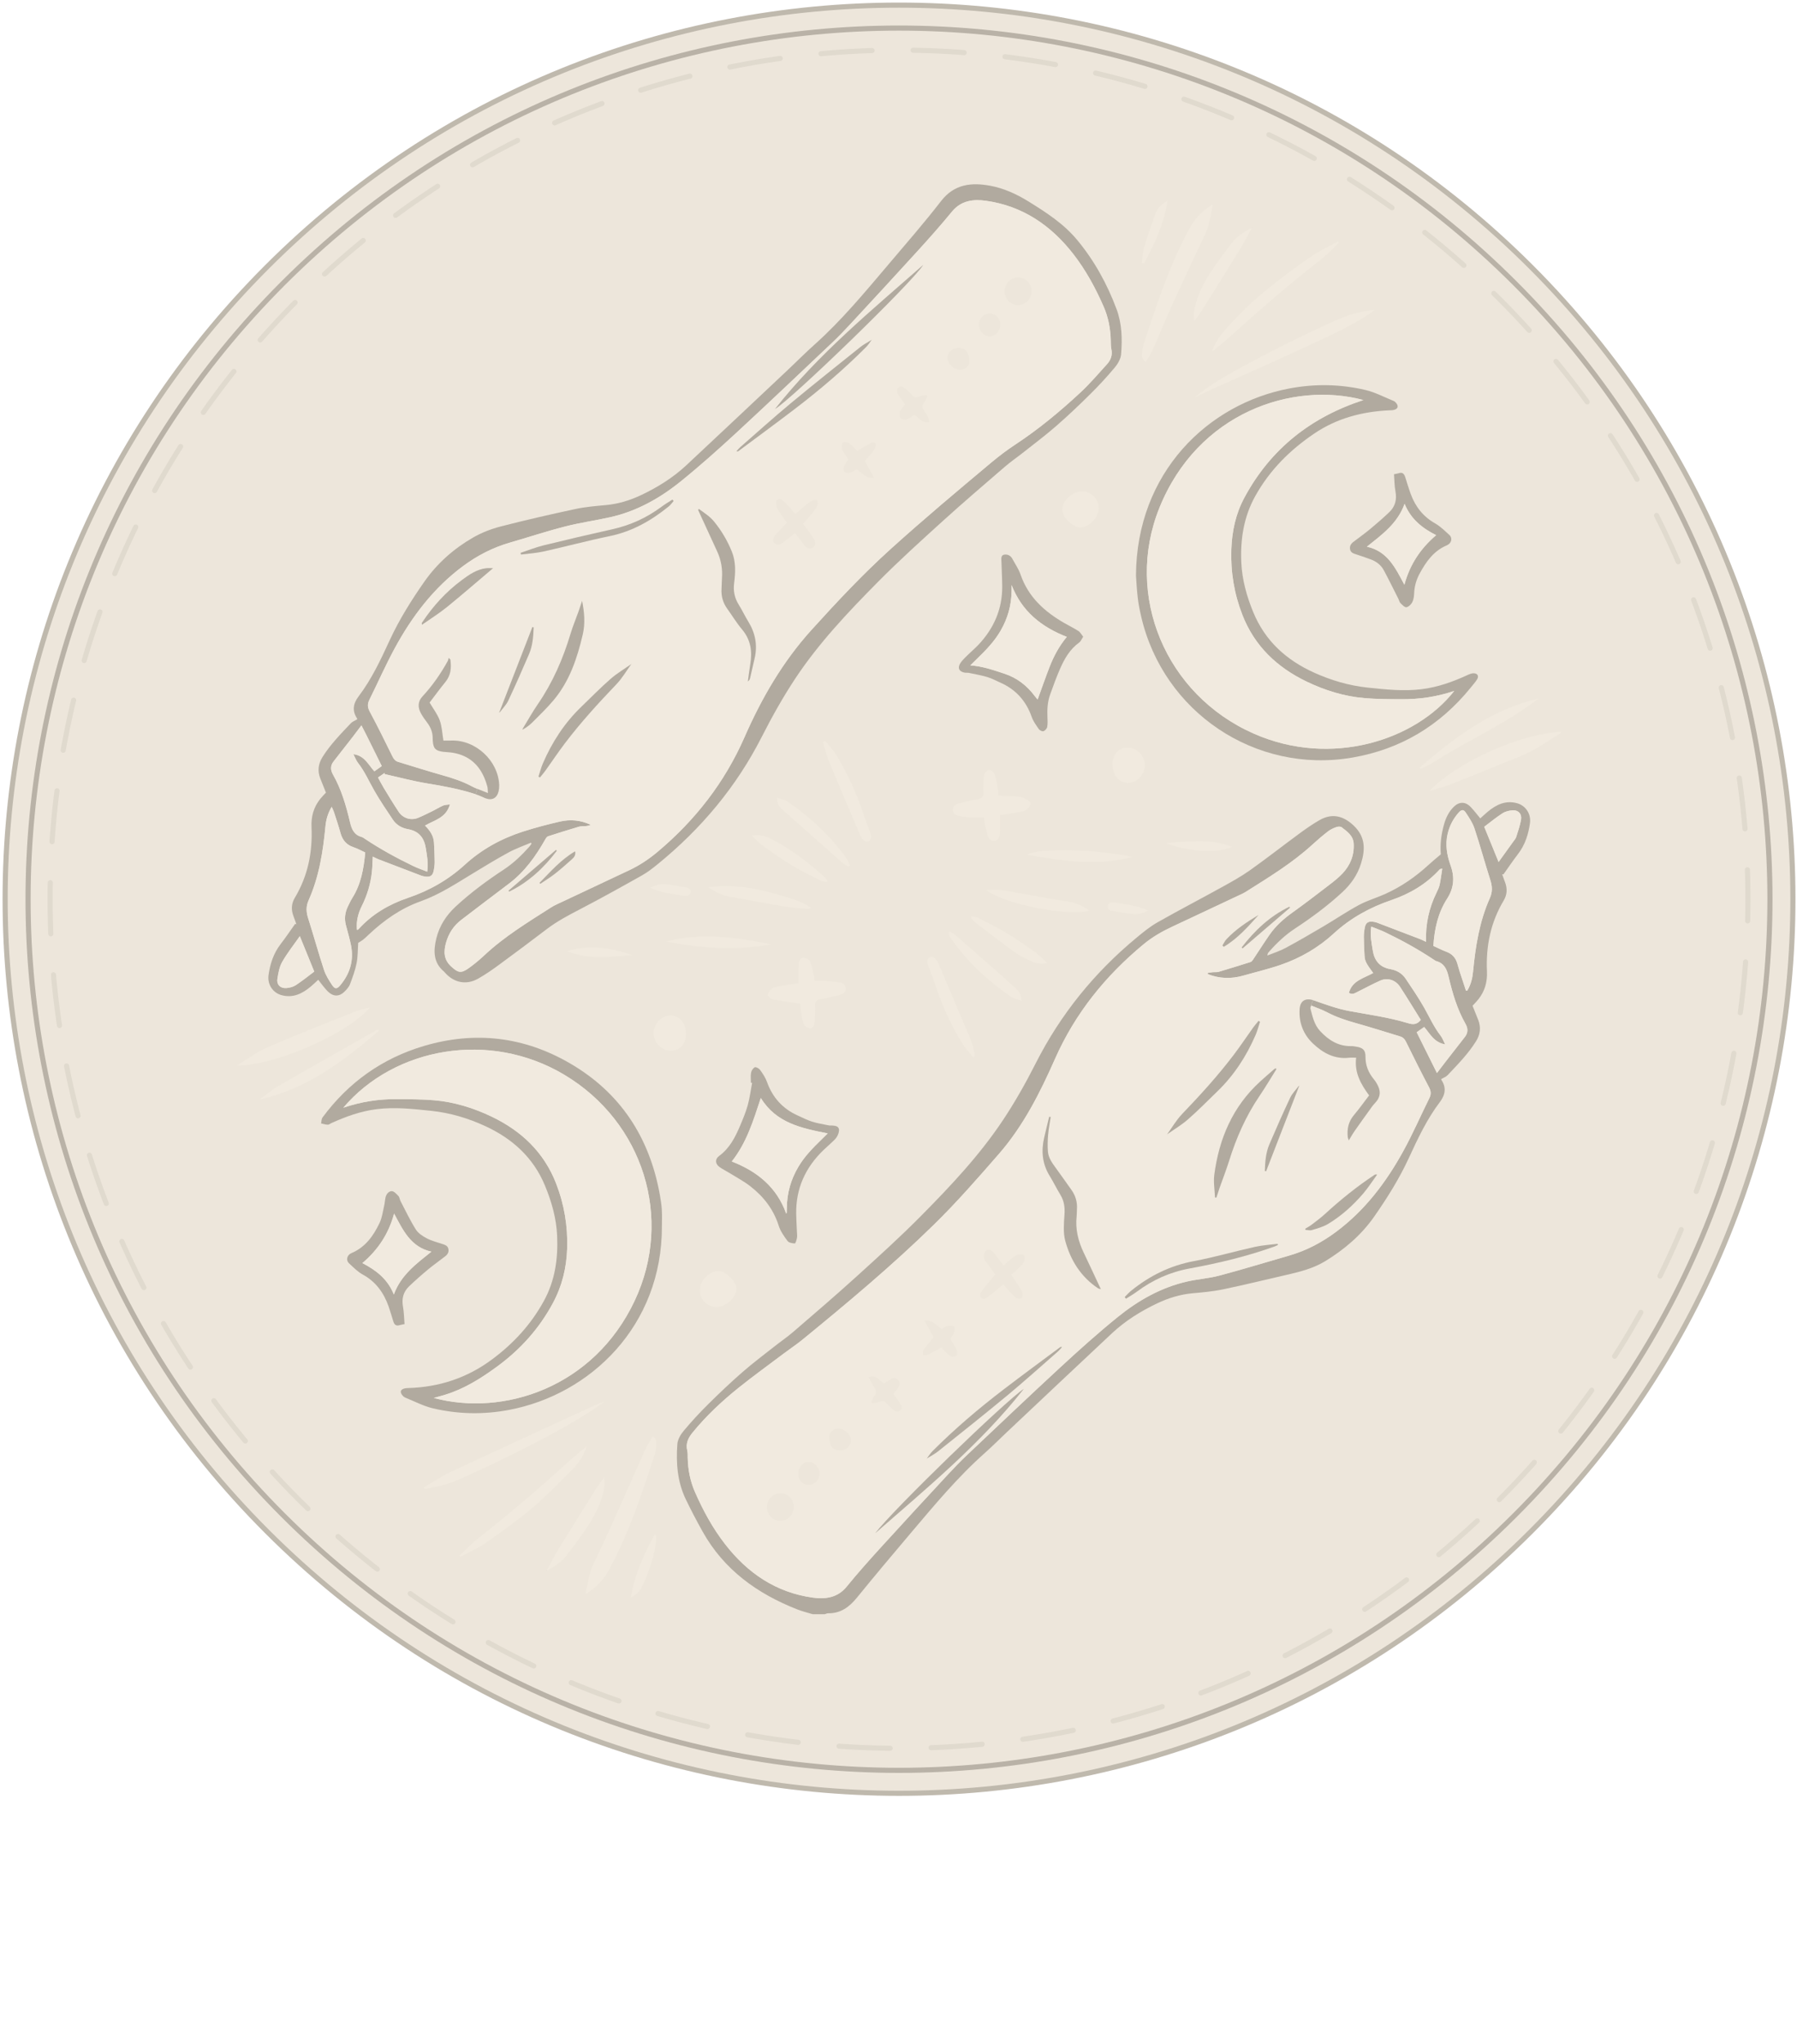 <?xml version="1.0" encoding="UTF-8"?> <svg xmlns="http://www.w3.org/2000/svg" viewBox="0 0 292.5 332.664" fill="none"><g opacity="0.75"><g clip-path="url(#clip0_474_2874)"><path d="M249.217 249.217C306.039 192.396 306.039 100.271 249.217 43.45C192.396 -13.371 100.271 -13.371 43.45 43.45C-13.371 100.271 -13.371 192.396 43.45 249.217C100.271 306.039 192.396 306.039 249.217 249.217Z" fill="#E7DECF" stroke="#AAA192" stroke-width="0.833" stroke-miterlimit="10" stroke-linecap="round" stroke-linejoin="round"></path><path d="M244.039 244.039C298.002 190.078 298.002 102.589 244.039 48.628C190.078 -5.334 102.589 -5.334 48.628 48.628C-5.334 102.589 -5.334 190.078 48.628 244.039C102.589 298.002 190.078 298.002 244.039 244.039Z" stroke="#D6CDBE" stroke-width="0.833" stroke-miterlimit="10" stroke-linecap="round" stroke-linejoin="round" stroke-dasharray="8.33 6.67"></path><path d="M246.575 246.576C301.938 191.214 301.938 101.454 246.575 46.091C191.213 -9.271 101.453 -9.271 46.09 46.091C-9.272 101.454 -9.272 191.214 46.09 246.576C101.453 301.938 191.213 301.938 246.575 246.576Z" stroke="#A19889" stroke-width="0.833" stroke-miterlimit="10"></path><path d="M254.067 119.111C254.073 119.162 254.101 119.245 254.084 119.255C251.86 120.664 249.714 122.192 247.241 123.167C243.526 124.636 239.84 126.178 236.12 127.637C235.005 128.077 233.827 128.352 232.677 128.701C237.439 123.848 247.684 119.349 254.067 119.111Z" fill="#ECE3D4"></path><path d="M246.91 130.705C248.357 131.092 249.247 132.484 249.033 133.973C248.776 135.8 248.229 137.505 247.08 138.995C246.253 140.07 245.498 141.199 244.709 142.303C244.638 142.286 244.572 142.269 244.506 142.253C244.652 142.67 244.789 143.091 244.952 143.502C245.367 144.554 245.344 145.569 244.752 146.556C242.63 150.105 241.847 153.977 242.035 158.067C242.115 159.782 241.689 161.309 240.62 162.644C240.339 162.998 240.016 163.316 239.688 163.669C239.994 164.432 240.315 165.215 240.62 166.002C241.086 167.22 240.94 168.362 240.242 169.471C238.956 171.518 237.277 173.226 235.632 174.966C235.375 175.236 234.978 175.373 234.623 175.584C234.62 175.604 234.58 175.681 234.603 175.715C235.461 176.98 235.25 178.172 234.38 179.327C232.258 182.124 230.78 185.28 229.319 188.447C227.766 191.819 225.796 194.953 223.68 197.984C221.586 200.985 218.839 203.32 215.73 205.225C213.817 206.397 211.67 206.947 209.511 207.445C206.025 208.246 202.553 209.097 199.058 209.829C197.433 210.166 195.761 210.313 194.1 210.464C192.076 210.65 190.185 211.238 188.364 212.099C185.69 213.369 183.194 214.92 181.026 216.943C175.31 222.285 169.628 227.659 163.934 233.021C162.719 234.165 161.543 235.351 160.299 236.456C155.858 240.399 152.083 244.955 148.263 249.462C145.301 252.954 142.358 256.462 139.47 260.011C138.231 261.533 136.822 262.571 134.786 262.539C134.612 262.536 134.442 262.636 134.268 262.685C133.601 262.685 132.936 262.685 132.269 262.685C131.431 262.428 130.573 262.225 129.761 261.904C123.258 259.347 117.837 255.461 114.357 249.231C113.399 247.512 112.481 245.768 111.626 243.992C110.257 241.15 110.024 238.096 110.251 235.019C110.305 234.267 110.778 233.452 111.28 232.852C112.541 231.342 113.879 229.891 115.28 228.505C117.089 226.712 118.939 224.959 120.859 223.283C122.544 221.811 124.344 220.466 126.103 219.077C127.101 218.288 128.16 217.571 129.121 216.74C132.543 213.792 135.975 210.855 139.32 207.821C142.892 204.583 146.475 201.347 149.863 197.923C154.708 193.032 159.446 188.011 163.27 182.258C165.229 179.313 166.979 176.209 168.578 173.05C172.63 165.052 178.143 158.261 185.033 152.566C186.105 151.677 187.2 150.784 188.404 150.099C191.853 148.142 195.376 146.313 198.85 144.393C200.409 143.532 201.982 142.668 203.434 141.639C206.179 139.692 208.825 137.616 211.536 135.623C212.585 134.851 213.66 134.107 214.788 133.459C216.812 132.293 218.671 132.755 220.35 134.36C222.283 136.202 222.237 138.275 221.531 140.54C220.96 142.382 219.889 143.902 218.48 145.201C216.089 147.411 213.482 149.336 210.768 151.12C209.155 152.178 207.786 153.497 206.518 154.935C206.401 155.061 206.315 155.215 206.294 155.496C207.293 155.089 208.331 154.764 209.272 154.26C211.351 153.139 213.392 151.947 215.426 150.749C217.359 149.61 219.217 148.341 221.187 147.28C222.54 146.551 224.045 146.119 225.454 145.487C228.074 144.309 230.409 142.693 232.521 140.749C233.142 140.178 233.796 139.651 234.523 139.027C234.386 137.445 234.586 135.769 235.055 134.126C235.355 133.062 235.829 132.087 236.63 131.298C237.498 130.443 238.5 130.42 239.351 131.292C239.942 131.896 240.449 132.584 240.946 133.179C241.337 132.828 241.73 132.458 242.147 132.107C243.531 130.953 245.043 130.207 246.91 130.705ZM247.588 133.342C247.734 132.427 247.111 131.8 246.192 131.866C245.638 131.906 245.028 132.05 244.57 132.347C243.535 133.011 242.58 133.803 241.588 134.546C242.4 136.53 243.155 138.382 243.928 140.275C244.723 139.174 245.518 138.075 246.308 136.969C246.485 136.726 246.705 136.486 246.792 136.208C247.094 135.263 247.431 134.314 247.588 133.342ZM242.51 146.142C242.947 145.158 242.91 144.249 242.59 143.245C241.695 140.45 240.928 137.616 240.005 134.831C239.699 133.907 239.127 133.052 238.579 132.232C238.215 131.68 237.878 131.728 237.407 132.258C236.532 133.253 235.942 134.394 235.634 135.689C235.216 137.471 235.52 139.195 236.121 140.86C236.809 142.77 236.655 144.529 235.554 146.239C234.075 148.535 233.487 151.112 233.311 153.934C233.978 154.237 234.7 154.612 235.454 154.895C236.355 155.229 236.912 155.839 237.189 156.734C237.344 157.226 237.467 157.726 237.627 158.213C237.947 159.214 238.285 160.212 238.616 161.21C238.687 161.21 238.756 161.21 238.827 161.21C239.404 160.266 239.665 159.22 239.771 158.125C240.162 154.014 240.808 149.951 242.51 146.142ZM238.443 168.744C238.97 168.066 238.967 167.357 238.546 166.627C237.185 164.234 236.416 161.617 235.792 158.963C235.512 157.765 235.109 156.79 233.822 156.423C233.651 156.377 233.502 156.257 233.348 156.157C230.824 154.475 228.173 153.019 225.442 151.707C224.747 151.372 224.016 151.126 223.202 150.798C222.985 152.23 223.253 153.439 223.443 154.65C223.703 156.323 224.572 157.41 226.317 157.715C227.335 157.895 228.213 158.39 228.796 159.265C229.835 160.824 230.903 162.373 231.825 164.006C232.683 165.527 233.394 167.131 234.479 168.527C234.773 168.901 234.933 169.381 235.227 169.956C233.411 169.649 232.774 168.229 231.816 167.131C231.421 167.408 231.061 167.662 230.594 167.989C231.726 170.262 232.821 172.465 233.892 174.623C234.429 173.919 234.896 173.297 235.373 172.684C236.398 171.367 237.425 170.059 238.443 168.744ZM234.334 143.976C234.517 143.115 234.62 142.237 234.757 141.365C234.471 141.382 234.374 141.448 234.3 141.529C232.137 143.888 229.467 145.464 226.468 146.482C222.979 147.671 219.834 149.399 217.107 151.907C214.6 154.214 211.689 155.902 208.477 157.011C206.481 157.703 204.411 158.187 202.375 158.77C200.419 159.328 198.495 159.271 196.603 158.53C196.603 158.459 196.603 158.39 196.603 158.319C196.887 158.282 197.17 158.233 197.455 158.208C197.755 158.182 198.076 158.234 198.359 158.151C200.098 157.637 201.831 157.099 203.561 156.552C203.707 156.506 203.841 156.343 203.935 156.203C204.839 154.847 205.711 153.469 206.64 152.13C207.652 150.672 208.956 149.51 210.406 148.478C212.425 147.032 214.398 145.513 216.368 144.002C217.112 143.431 217.86 142.844 218.504 142.166C219.783 140.814 220.448 139.195 220.343 137.299C220.27 135.981 219.279 135.326 218.387 134.625C218.201 134.479 217.781 134.505 217.523 134.599C217.046 134.77 216.559 134.99 216.162 135.3C215.301 135.964 214.466 136.672 213.665 137.41C210.362 140.447 206.547 142.755 202.781 145.134C202.35 145.408 201.866 145.609 201.403 145.826C197.868 147.492 194.336 149.161 190.793 150.813C189.138 151.585 187.568 152.489 186.155 153.658C179.942 158.797 175.012 164.892 171.723 172.329C169.296 177.821 166.585 183.205 162.606 187.777C159.161 191.729 155.706 195.692 151.96 199.352C145.197 205.969 137.931 212.038 130.607 218.023C129.669 218.79 128.654 219.459 127.682 220.19C125.188 222.063 122.658 223.893 120.224 225.843C117.499 228.026 114.956 230.41 112.74 233.124C112.036 233.982 111.585 234.888 111.865 236.046C111.956 236.423 111.931 236.83 111.942 237.224C111.985 239.154 112.339 241.016 113.117 242.789C114.436 245.801 116.002 248.682 118.015 251.276C121.661 255.983 126.311 259.166 132.301 259.99C134.308 260.264 136.317 260.043 137.806 258.214C139.602 256.003 141.506 253.878 143.422 251.771C147.031 247.801 150.677 243.862 154.323 239.926C155.335 238.837 156.367 237.767 157.445 236.748C162.489 231.978 167.52 227.194 172.621 222.484C175.649 219.69 178.724 216.933 181.921 214.337C185.264 211.626 188.985 209.516 193.239 208.546C194.978 208.149 196.788 208.039 198.507 207.577C202.279 206.576 206.016 205.424 209.768 204.349C212.573 203.548 215.103 202.225 217.44 200.49C222.187 196.965 225.656 192.361 228.461 187.244C229.99 184.459 231.255 181.533 232.67 178.685C232.987 178.047 232.925 177.543 232.593 176.915C231.309 174.478 230.076 172.014 228.861 169.543C228.641 169.092 228.375 168.805 227.906 168.665C225.502 167.941 223.108 167.169 220.692 166.495C219.079 166.044 217.509 165.52 216.024 164.742C215.207 164.311 214.323 164.013 213.411 163.633L213.711 162.749C213.797 162.775 213.885 162.803 213.974 162.835C215.848 163.504 217.747 164.184 219.693 164.545C222.851 165.126 226.039 165.557 229.115 166.487C229.959 166.744 230.588 166.808 231.269 165.976C230.171 164.22 229.061 162.387 227.891 160.591C227.162 159.473 225.849 159.059 224.665 159.582C223.393 160.146 222.175 160.82 220.923 161.435C220.531 161.626 220.134 161.926 219.561 161.569C220.122 159.55 222.025 159.189 223.521 158.344C222.42 156.871 222.162 156.405 222.112 155.564C222.052 154.535 221.998 153.504 221.995 152.475C221.995 151.935 222.058 151.38 222.175 150.853C222.329 150.159 222.736 149.909 223.439 149.992C223.68 150.023 223.923 150.062 224.146 150.15C226.494 151.037 228.84 151.935 231.181 152.837C231.478 152.951 231.761 153.104 232.119 153.271C232.022 150.37 232.61 147.74 233.838 145.245C234.034 144.834 234.24 144.413 234.334 143.976Z" fill="#978E7F"></path><path d="M246.192 131.866C247.11 131.8 247.734 132.427 247.587 133.342C247.43 134.314 247.093 135.261 246.793 136.21C246.706 136.487 246.486 136.727 246.309 136.971C245.517 138.075 244.724 139.173 243.929 140.276C243.155 138.383 242.4 136.53 241.59 134.548C242.581 133.804 243.536 133.012 244.572 132.349C245.026 132.051 245.637 131.906 246.192 131.866Z" fill="#ECE3D4"></path><path d="M242.59 143.244C242.91 144.249 242.947 145.157 242.509 146.141C240.807 149.951 240.162 154.014 239.772 158.126C239.666 159.221 239.404 160.266 238.828 161.212C238.757 161.212 238.688 161.212 238.617 161.212C238.286 160.213 237.949 159.215 237.628 158.214C237.468 157.727 237.345 157.226 237.191 156.735C236.914 155.841 236.356 155.231 235.455 154.896C234.7 154.613 233.979 154.239 233.312 153.935C233.489 151.114 234.076 148.537 235.555 146.24C236.656 144.53 236.81 142.772 236.122 140.861C235.521 139.195 235.218 137.473 235.635 135.691C235.942 134.395 236.533 133.254 237.408 132.259C237.879 131.728 238.217 131.681 238.58 132.233C239.127 133.054 239.698 133.909 240.006 134.833C240.928 137.616 241.695 140.45 242.59 143.244Z" fill="#ECE3D4"></path><path d="M250.395 113.693C245.027 117.83 238.802 120.539 233.126 124.168C232.534 124.549 231.86 124.803 231.222 125.112C231.182 125.038 231.145 124.969 231.105 124.895C236.833 119.969 242.797 115.446 250.395 113.693Z" fill="#ECE3D4"></path><path d="M239.859 109.566C240.54 109.577 240.771 110.044 240.394 110.615C240.093 111.07 239.725 111.479 239.385 111.904C234.371 118.098 227.931 121.95 220.096 123.289C204.359 125.98 189.349 115.904 185.752 100.334C185.518 99.333 185.312 98.318 185.195 97.299C185.031 95.884 184.963 94.462 184.904 93.671C184.987 76.892 196.642 65.701 209.915 63.21C214.07 62.429 218.184 62.509 222.263 63.467C223.836 63.839 225.308 64.626 226.82 65.237C226.981 65.3 227.13 65.431 227.244 65.568C227.685 66.095 227.551 66.54 226.89 66.706C226.63 66.773 226.349 66.764 226.075 66.777C221.698 66.991 217.608 68.064 213.919 70.557C209.964 73.234 206.684 76.494 204.337 80.7C202.45 84.082 201.887 87.7 202.047 91.483C202.167 94.331 202.925 97.031 204.009 99.659C205.936 104.32 209.4 107.428 213.891 109.459C216.659 110.711 219.57 111.575 222.611 111.895C225.528 112.199 228.453 112.524 231.394 112.158C234.041 111.832 236.512 110.943 238.915 109.831C239.215 109.693 239.548 109.563 239.859 109.566ZM236.708 112.437C233.87 113.405 230.999 113.81 228.074 113.79C226.075 113.779 224.068 113.776 222.081 113.606C218.786 113.326 215.641 112.345 212.684 110.922C207.883 108.614 204.208 105.157 202.224 100.064C200.882 96.616 200.297 93.078 200.428 89.389C200.531 86.434 201.132 83.62 202.538 81.005C206.825 73.009 213.436 67.868 221.929 65.1C210.381 62.012 194.954 67.136 188.708 82.667C182.989 96.893 189.717 113.033 204.044 119.37C216.716 124.977 230.459 120.419 236.708 112.437Z" fill="#978E7F"></path><path d="M238.546 166.627C238.966 167.359 238.97 168.066 238.443 168.744C237.425 170.059 236.396 171.368 235.375 172.679C234.897 173.294 234.43 173.914 233.893 174.618C232.821 172.462 231.726 170.258 230.595 167.984C231.062 167.658 231.422 167.404 231.817 167.126C232.775 168.225 233.412 169.643 235.228 169.951C234.934 169.377 234.774 168.896 234.48 168.522C233.395 167.126 232.684 165.524 231.826 164.001C230.905 162.368 229.836 160.819 228.798 159.26C228.214 158.385 227.336 157.891 226.318 157.711C224.571 157.407 223.704 156.318 223.444 154.645C223.253 153.433 222.986 152.226 223.204 150.793C224.018 151.12 224.748 151.368 225.443 151.702C228.174 153.014 230.825 154.47 233.349 156.152C233.503 156.252 233.653 156.372 233.823 156.418C235.108 156.785 235.513 157.76 235.794 158.958C236.417 161.615 237.184 164.234 238.546 166.627Z" fill="#ECE3D4"></path><path d="M235.912 87.055C236.47 87.559 236.279 88.417 235.495 88.748C233.345 89.657 232.113 91.422 231.065 93.365C230.545 94.333 230.241 95.373 230.187 96.486C230.164 96.993 230.107 97.544 229.887 97.985C229.704 98.348 229.286 98.763 228.918 98.817C228.632 98.86 228.237 98.419 227.946 98.139C227.786 97.982 227.746 97.705 227.635 97.487C226.848 95.926 226.076 94.353 225.248 92.809C224.79 91.955 224.046 91.374 223.131 91.04C222.34 90.746 221.539 90.468 220.735 90.211C220.283 90.068 219.857 89.931 219.75 89.396C219.65 88.889 219.887 88.501 220.262 88.21C221.17 87.502 222.118 86.844 223.003 86.111C224.072 85.222 225.12 84.309 226.129 83.354C227.104 82.43 227.39 81.287 227.137 79.948C226.966 79.044 226.977 78.106 226.903 77.174C227.258 77.1 227.467 77.08 227.661 77.014C228.279 76.794 228.559 77.108 228.73 77.645C229.024 78.567 229.297 79.498 229.631 80.403C230.389 82.462 231.654 84.078 233.607 85.18C234.457 85.663 235.175 86.391 235.912 87.055ZM233.762 87.089C231.483 85.948 229.642 84.475 228.627 81.991C227.466 85.213 224.944 86.998 222.491 88.965C225.882 89.706 227.151 92.471 228.593 95.161C229.476 91.879 231.199 89.278 233.762 87.089Z" fill="#978E7F"></path><path d="M234.757 141.365C234.62 142.237 234.516 143.115 234.333 143.976C234.239 144.413 234.033 144.834 233.832 145.242C232.603 147.736 232.017 150.367 232.114 153.268C231.756 153.102 231.473 152.948 231.176 152.834C228.836 151.933 226.488 151.035 224.141 150.146C223.918 150.06 223.674 150.02 223.434 149.989C222.73 149.906 222.322 150.156 222.169 150.85C222.052 151.377 221.989 151.932 221.989 152.472C221.993 153.501 222.046 154.531 222.106 155.56C222.157 156.401 222.413 156.87 223.516 158.341C222.02 159.185 220.118 159.547 219.556 161.566C220.13 161.923 220.528 161.623 220.917 161.432C222.169 160.817 223.388 160.143 224.66 159.579C225.842 159.055 227.157 159.468 227.885 160.588C229.058 162.384 230.165 164.217 231.263 165.973C230.583 166.804 229.954 166.741 229.11 166.484C226.036 165.552 222.847 165.122 219.688 164.542C217.741 164.181 215.842 163.501 213.969 162.832C213.878 162.798 213.792 162.772 213.706 162.746C212.473 162.402 211.626 162.86 211.542 164.248C211.408 166.407 212.139 168.328 213.715 169.819C215.348 171.365 217.235 172.403 219.611 172.129C219.931 172.092 220.263 172.126 220.746 172.126C220.432 174.58 221.544 176.476 222.856 178.263C221.996 179.387 221.224 180.473 220.369 181.485C219.477 182.54 219.248 183.738 219.377 185.051C219.388 185.161 219.443 185.261 219.548 185.582C219.931 184.958 220.199 184.47 220.52 184.015C221.458 182.68 222.41 181.355 223.365 180.035C223.579 179.741 223.848 179.492 224.073 179.204C224.662 178.466 224.72 177.648 224.345 176.81C224.158 176.399 223.924 175.995 223.636 175.652C222.758 174.583 222.257 173.415 222.267 171.994C222.273 170.879 221.849 170.507 220.745 170.332C220.474 170.292 220.201 170.238 219.93 170.245C217.82 170.282 216.224 169.247 214.863 167.775C213.925 166.76 213.644 165.431 213.307 164.146C213.273 164.02 213.358 163.866 213.407 163.632C214.319 164.012 215.203 164.309 216.021 164.741C217.506 165.518 219.075 166.042 220.688 166.493C223.105 167.168 225.498 167.94 227.902 168.664C228.369 168.804 228.637 169.09 228.857 169.541C230.073 172.012 231.305 174.477 232.589 176.913C232.921 177.542 232.984 178.045 232.667 178.683C231.251 181.531 229.985 184.459 228.457 187.242C225.652 192.361 222.183 196.965 217.436 200.489C215.1 202.225 212.569 203.546 209.764 204.347C206.012 205.422 202.275 206.574 198.503 207.576C196.784 208.036 194.974 208.147 193.235 208.545C188.983 209.516 185.26 211.627 181.918 214.336C178.72 216.93 175.644 219.687 172.617 222.482C167.516 227.193 162.485 231.977 157.441 236.747C156.363 237.765 155.331 238.837 154.319 239.924C150.673 243.86 147.027 247.8 143.418 251.769C141.502 253.876 139.598 256.002 137.802 258.212C136.313 260.042 134.304 260.262 132.298 259.988C126.309 259.164 121.657 255.982 118.012 251.275C115.998 248.681 114.433 245.799 113.113 242.788C112.336 241.015 111.981 239.153 111.938 237.223C111.927 236.828 111.952 236.422 111.861 236.045C111.581 234.886 112.032 233.981 112.736 233.123C114.953 230.409 117.497 228.024 120.22 225.842C122.654 223.892 125.184 222.062 127.678 220.189C128.65 219.457 129.665 218.79 130.603 218.022C137.927 212.036 145.193 205.966 151.956 199.351C155.702 195.691 159.157 191.729 162.602 187.775C166.582 183.205 169.293 177.821 171.719 172.328C175.008 164.89 179.938 158.794 186.152 153.657C187.564 152.488 189.134 151.584 190.789 150.812C194.332 149.159 197.864 147.489 201.399 145.824C201.862 145.607 202.348 145.407 202.778 145.133C206.544 142.753 210.359 140.446 213.661 137.408C214.462 136.671 215.297 135.962 216.158 135.298C216.555 134.987 217.042 134.767 217.52 134.597C217.777 134.503 218.197 134.477 218.384 134.624C219.275 135.324 220.267 135.979 220.34 137.297C220.443 139.194 219.779 140.812 218.501 142.165C217.857 142.842 217.108 143.429 216.364 144.001C214.394 145.513 212.421 147.032 210.402 148.477C208.952 149.509 207.648 150.67 206.636 152.129C205.707 153.467 204.837 154.846 203.931 156.201C203.837 156.341 203.705 156.505 203.557 156.551C201.827 157.098 200.094 157.635 198.355 158.15C198.072 158.233 197.752 158.18 197.451 158.207C197.168 158.23 196.884 158.28 196.599 158.318C196.599 158.388 196.599 158.458 196.599 158.529C198.493 159.269 200.415 159.326 202.371 158.769C204.407 158.185 206.477 157.7 208.473 157.01C211.685 155.901 214.596 154.213 217.104 151.905C219.831 149.398 222.977 147.67 226.464 146.48C229.461 145.462 232.132 143.887 234.296 141.527C234.373 141.448 234.47 141.382 234.757 141.365ZM224.155 191.152C223.938 191.091 223.831 191.128 223.738 191.189C220.88 193.078 218.219 195.224 215.693 197.538C215.004 198.172 214.246 198.73 213.503 199.3C213.176 199.551 212.802 199.743 212.45 199.96C212.464 200.017 212.473 200.075 212.487 200.13C212.834 200.153 213.216 200.273 213.529 200.176C214.417 199.905 215.348 199.665 216.133 199.198C218.333 197.883 220.223 196.17 221.889 194.234C222.715 193.271 223.403 192.182 224.155 191.152ZM211.431 176.819C211.468 176.785 211.508 176.756 211.545 176.722C211.485 176.736 211.428 176.746 211.368 176.759C210.904 177.388 210.326 177.958 209.998 178.649C208.826 181.137 207.719 183.654 206.636 186.181C206.038 187.571 205.918 189.058 205.878 190.551C205.944 190.571 206.012 190.594 206.078 190.617C207.862 186.016 209.649 181.417 211.431 176.819ZM209.983 147.702C209.943 147.656 209.903 147.611 209.863 147.565C206.695 149.094 204.224 151.437 202.104 154.185C202.15 154.239 202.201 154.288 202.251 154.339C204.828 152.127 207.405 149.914 209.983 147.702ZM208.007 202.599C207.99 202.536 207.976 202.473 207.961 202.408C206.719 202.571 205.453 202.645 204.231 202.919C200.926 203.654 197.661 204.606 194.337 205.23C190.474 205.954 187.122 207.617 184.111 210.06C183.734 210.364 183.413 210.738 183.067 211.078C183.137 211.164 183.21 211.255 183.281 211.345C183.872 210.964 184.485 210.616 185.05 210.2C187.618 208.287 190.452 207.012 193.61 206.431C198.314 205.567 202.961 204.464 207.471 202.845C207.656 202.779 207.825 202.682 208.007 202.599ZM207.766 173.982C207.723 173.936 207.68 173.888 207.636 173.845C207.542 173.902 207.438 173.951 207.355 174.025C206.603 174.683 205.846 175.335 205.108 176.008C200.638 180.088 198.425 185.295 197.65 191.175C197.49 192.384 197.716 193.642 197.764 194.878C197.841 194.881 197.918 194.884 197.99 194.888C198.164 194.357 198.331 193.824 198.514 193.299C199.025 191.843 199.592 190.404 200.053 188.932C201.225 185.177 202.79 181.617 205.006 178.352C205.977 176.929 206.851 175.441 207.766 173.982ZM205.096 166.276C205.012 166.23 204.932 166.182 204.852 166.136C204.566 166.493 204.258 166.834 203.991 167.205C202.933 168.684 201.924 170.199 200.829 171.645C198.244 175.057 195.367 178.209 192.405 181.3C191.473 182.275 190.783 183.476 189.986 184.582C189.969 184.596 189.952 184.605 189.935 184.619L189.918 184.679L189.952 184.633C189.965 184.616 189.975 184.599 189.986 184.582C191.121 183.788 192.33 183.073 193.363 182.166C195.005 180.733 196.532 179.164 198.104 177.653C200.852 175.008 202.888 171.877 204.39 168.388C204.681 167.709 204.862 166.982 205.096 166.276ZM199.199 154.074C201.442 152.745 203.142 150.813 204.862 148.896C202.971 150.031 201.142 151.24 199.626 152.851C199.355 153.142 199.186 153.529 198.971 153.869C199.049 153.937 199.122 154.005 199.199 154.074ZM178.708 209.637C178.814 209.71 178.962 209.723 179.185 209.797C178.224 207.743 177.329 205.797 176.4 203.868C175.488 201.972 175.008 200.002 175.248 197.889C175.288 197.528 175.268 197.16 175.294 196.797C175.374 195.632 175.071 194.58 174.393 193.631C173.512 192.399 172.647 191.158 171.753 189.936C171.193 189.168 170.655 188.378 170.572 187.42C170.498 186.521 170.521 185.607 170.598 184.705C170.681 183.724 170.875 182.752 171.021 181.777C170.942 181.764 170.858 181.751 170.778 181.738C170.504 182.87 170.221 184.002 169.96 185.137C169.46 187.316 169.646 189.397 170.848 191.346C171.465 192.35 171.98 193.419 172.597 194.428C173.209 195.432 173.344 196.47 173.269 197.642C173.172 199.078 173.032 200.607 173.403 201.963C174.258 205.093 175.927 207.777 178.708 209.637ZM172.873 219.205C172.699 219.205 172.63 219.185 172.596 219.208C169.511 221.504 166.41 223.778 163.356 226.114C159.286 229.226 155.383 232.54 151.76 236.177C151.417 236.524 151.157 236.952 150.859 237.346C150.845 237.357 150.829 237.363 150.816 237.372L150.806 237.418L150.829 237.384C150.839 237.371 150.849 237.358 150.859 237.345C151.477 236.961 152.138 236.627 152.701 236.172C156.511 233.127 160.334 230.093 164.086 226.978C166.857 224.674 169.534 222.257 172.248 219.887C172.459 219.702 172.631 219.471 172.873 219.205ZM166.663 205.379C166.837 205.108 166.874 204.535 166.699 204.324C166.529 204.118 165.988 204.107 165.651 204.184C165.316 204.258 165.019 204.531 164.736 204.755C164.272 205.122 163.828 205.516 163.343 205.931C163.06 205.55 162.832 205.23 162.589 204.922C162.254 204.495 161.934 204.047 161.553 203.666C161.227 203.343 160.739 203.22 160.415 203.583C160.198 203.83 160.098 204.29 160.141 204.628C160.181 204.959 160.452 205.274 160.659 205.569C161.093 206.18 161.55 206.778 162.003 207.385C161.302 208.243 160.608 209.037 159.976 209.878C159.699 210.245 159.285 210.733 159.696 211.177C160.14 211.654 160.614 211.188 160.971 210.92C161.746 210.345 162.467 209.704 163.294 209.016C163.477 209.219 163.631 209.403 163.791 209.576C164.306 210.128 164.79 210.718 165.356 211.206C165.551 211.372 166.057 211.412 166.248 211.272C166.428 211.141 166.465 210.688 166.411 210.4C166.358 210.086 166.151 209.789 165.974 209.509C165.557 208.854 165.119 208.213 164.573 207.392C164.856 207.186 165.156 207.021 165.39 206.788C165.848 206.348 166.328 205.908 166.663 205.379ZM142.45 249.52C150.899 242.129 159.59 234.988 166.65 226.017C163.605 228.027 145.493 245.545 142.45 249.52ZM155.522 220.683C155.905 220.469 155.885 219.909 155.488 219.205C155.238 218.758 154.957 218.33 154.676 217.876C154.896 217.532 155.174 217.227 155.294 216.867C155.397 216.56 155.457 216.015 155.294 215.888C155.05 215.697 154.576 215.705 154.233 215.778C153.898 215.848 153.609 216.112 153.292 216.298C152.474 215.69 151.83 214.812 150.437 214.846C151.012 215.898 151.492 216.779 151.956 217.623C151.375 218.337 150.798 218.998 150.297 219.71C150.16 219.904 150.254 220.254 150.24 220.534C150.494 220.523 150.787 220.594 150.995 220.491C151.75 220.124 152.474 219.699 153.231 219.286C153.543 219.61 153.843 219.95 154.169 220.261C154.544 220.623 154.949 221.004 155.522 220.683ZM146.525 229.56C146.912 229.22 146.768 228.779 146.522 228.405C146.178 227.873 145.801 227.363 145.421 226.815C145.732 226.412 146.018 226.094 146.236 225.734C146.47 225.347 146.51 224.916 146.169 224.559C145.832 224.198 145.408 224.207 145.005 224.432C144.618 224.65 144.253 224.913 143.893 225.144C142.334 223.849 142.334 223.849 141.388 224.106C141.695 224.68 141.932 225.258 142.286 225.751C142.66 226.271 142.717 226.686 142.286 227.197C142.06 227.461 141.966 227.838 141.812 228.161C141.872 228.235 141.932 228.305 141.992 228.379C142.416 228.296 142.87 228.279 143.253 228.107C143.7 227.904 143.965 227.984 144.269 228.338C144.603 228.725 144.983 229.079 145.373 229.411C145.71 229.694 146.138 229.903 146.525 229.56ZM136.723 236.034C137.747 236.045 138.529 235.296 138.516 234.384C138.505 233.435 137.447 232.468 136.439 232.482C135.587 232.496 134.88 233.154 134.958 233.974C135.084 235.285 135.427 236.017 136.723 236.034ZM133.402 239.869C133.439 238.865 132.604 237.922 131.663 237.907C130.708 237.89 129.933 238.761 129.93 239.857C129.924 240.855 130.645 241.627 131.592 241.644C132.564 241.662 133.362 240.878 133.402 239.869ZM127.002 247.504C128.234 247.504 129.209 246.489 129.206 245.214C129.2 243.979 128.245 243 127.042 242.997C125.833 242.997 124.815 244.046 124.823 245.288C124.829 246.5 125.816 247.504 127.002 247.504Z" fill="#ECE3D4"></path><path d="M228.628 81.991C229.643 84.475 231.482 85.946 233.763 87.089C231.199 89.279 229.477 91.879 228.596 95.162C227.154 92.471 225.885 89.706 222.493 88.965C224.945 86.998 227.467 85.211 228.628 81.991Z" fill="#ECE3D4"></path><path d="M228.074 113.79C230.999 113.81 233.87 113.406 236.708 112.437C230.459 120.419 216.716 124.977 204.044 119.372C189.715 113.035 182.989 96.894 188.708 82.668C194.954 67.138 210.381 62.013 221.928 65.102C213.435 67.869 206.826 73.011 202.538 81.006C201.133 83.62 200.531 86.434 200.428 89.39C200.297 93.079 200.882 96.619 202.224 100.066C204.206 105.156 207.883 108.616 212.684 110.923C215.641 112.345 218.786 113.328 222.081 113.608C224.068 113.776 226.075 113.779 228.074 113.79Z" fill="#ECE3D4"></path><path d="M224.342 176.809C224.719 177.646 224.659 178.464 224.071 179.202C223.848 179.489 223.577 179.74 223.362 180.034C222.407 181.352 221.455 182.679 220.518 184.014C220.197 184.468 219.931 184.955 219.546 185.58C219.443 185.26 219.385 185.16 219.375 185.049C219.244 183.737 219.475 182.538 220.367 181.483C221.221 180.471 221.991 179.387 222.854 178.261C221.542 176.474 220.43 174.578 220.744 172.125C220.26 172.125 219.929 172.091 219.609 172.128C217.232 172.402 215.345 171.364 213.713 169.817C212.137 168.325 211.405 166.406 211.539 164.246C211.622 162.857 212.471 162.399 213.703 162.744L213.403 163.628C213.352 163.862 213.269 164.015 213.303 164.143C213.64 165.429 213.92 166.757 214.859 167.772C216.22 169.244 217.816 170.279 219.926 170.242C220.197 170.236 220.47 170.289 220.741 170.329C221.845 170.506 222.27 170.876 222.263 171.991C222.252 173.412 222.754 174.581 223.632 175.649C223.921 175.994 224.156 176.399 224.342 176.809Z" fill="#978E7F"></path><path d="M223.736 191.189C223.83 191.129 223.936 191.092 224.154 191.152C223.402 192.184 222.715 193.271 221.886 194.237C220.22 196.173 218.331 197.886 216.13 199.201C215.346 199.668 214.415 199.91 213.526 200.179C213.211 200.276 212.831 200.156 212.485 200.133C212.471 200.076 212.462 200.019 212.448 199.964C212.799 199.746 213.172 199.552 213.499 199.303C214.244 198.732 215.001 198.174 215.69 197.541C218.219 195.224 220.879 193.077 223.736 191.189Z" fill="#978E7F"></path><path d="M223.744 50.415C223.55 50.578 223.427 50.702 223.284 50.802C219.358 53.479 214.974 55.282 210.701 57.285C206.177 59.401 201.591 61.388 197.037 63.441C196.169 63.832 195.322 64.276 194.467 64.694C196.414 63.007 198.587 61.702 200.809 60.467C206.245 57.456 211.79 54.671 217.458 52.128C219.434 51.244 221.468 50.626 223.744 50.415Z" fill="#ECE3D4"></path><path d="M217.779 39.299C217.829 39.37 217.876 39.439 217.925 39.51C216.924 40.445 215.989 41.466 214.914 42.304C209.746 46.33 204.811 50.623 199.951 55.01C199.09 55.788 198.165 56.502 197.271 57.246C197.718 55.847 198.517 54.699 199.451 53.637C201.781 50.989 204.332 48.573 207.106 46.406C209.182 44.784 211.29 43.194 213.466 41.712C214.82 40.787 216.335 40.092 217.779 39.299Z" fill="#ECE3D4"></path><path d="M211.545 176.722C211.508 176.756 211.468 176.785 211.431 176.819L211.368 176.759C211.428 176.746 211.485 176.736 211.545 176.722Z" fill="#978E7F"></path><path d="M211.431 176.819C209.649 181.417 207.862 186.016 206.08 190.617C206.014 190.594 205.946 190.571 205.88 190.551C205.92 189.058 206.04 187.569 206.637 186.181C207.719 183.654 208.828 181.137 210 178.649C210.326 177.958 210.904 177.388 211.369 176.759L211.431 176.819Z" fill="#978E7F"></path><path d="M209.863 147.565C209.903 147.611 209.943 147.656 209.984 147.702C207.407 149.915 204.83 152.129 202.251 154.339C202.201 154.288 202.151 154.239 202.105 154.185C204.224 151.437 206.695 149.093 209.863 147.565Z" fill="#978E7F"></path><path d="M207.959 202.408C207.976 202.471 207.99 202.534 208.005 202.599C207.825 202.682 207.654 202.779 207.468 202.845C202.958 204.464 198.311 205.567 193.607 206.431C190.449 207.012 187.614 208.287 185.048 210.2C184.484 210.618 183.869 210.964 183.278 211.345C183.207 211.254 183.135 211.164 183.064 211.078C183.412 210.738 183.732 210.364 184.108 210.06C187.119 207.616 190.471 205.954 194.334 205.23C197.659 204.606 200.925 203.654 204.229 202.919C205.452 202.645 206.718 202.571 207.959 202.408Z" fill="#978E7F"></path><path d="M207.636 173.845C207.679 173.888 207.722 173.936 207.767 173.982C206.852 175.441 205.977 176.93 205.01 178.352C202.793 181.617 201.227 185.175 200.056 188.932C199.596 190.404 199.029 191.843 198.517 193.299C198.334 193.823 198.166 194.357 197.994 194.888C197.92 194.885 197.843 194.882 197.767 194.878C197.721 193.642 197.493 192.384 197.653 191.175C198.428 185.295 200.641 180.088 205.111 176.008C205.849 175.333 206.607 174.681 207.359 174.025C207.439 173.951 207.542 173.902 207.636 173.845Z" fill="#978E7F"></path><path d="M204.851 166.136C204.931 166.182 205.011 166.23 205.095 166.276C204.86 166.98 204.68 167.709 204.391 168.386C202.889 171.875 200.853 175.006 198.105 177.651C196.532 179.164 195.007 180.733 193.364 182.164C192.329 183.073 191.121 183.786 189.986 184.581C190.784 183.476 191.476 182.274 192.406 181.299C195.368 178.207 198.245 175.056 200.829 171.644C201.925 170.198 202.932 168.684 203.992 167.203C204.258 166.834 204.565 166.493 204.851 166.136Z" fill="#978E7F"></path><path d="M203.806 37.021L203.78 37.071L203.766 37.058L203.806 37.021Z" fill="#978E7F"></path><path d="M203.78 37.071C203.77 37.075 203.761 37.082 203.75 37.085C203.756 37.075 203.764 37.068 203.767 37.059L203.78 37.071Z" fill="#978E7F"></path><path d="M204.862 148.896C203.143 150.812 201.444 152.745 199.2 154.074C199.123 154.003 199.049 153.937 198.973 153.871C199.187 153.53 199.357 153.142 199.628 152.853C201.142 151.24 202.972 150.031 204.862 148.896Z" fill="#978E7F"></path><path d="M200.395 39.688C201.273 38.536 202.442 37.705 203.75 37.084C203.121 38.228 202.537 39.408 201.857 40.519C199.944 43.636 197.991 46.732 196.051 49.833C195.545 50.645 195.033 51.458 194.369 52.24C194.369 51.669 194.279 51.082 194.383 50.53C194.787 48.391 195.695 46.435 196.86 44.622C197.95 42.925 199.169 41.298 200.395 39.688Z" fill="#ECE3D4"></path><path d="M197.404 33.246C197.083 35.002 196.852 36.664 196.111 38.219C194.252 42.128 192.416 46.051 190.62 49.99C189.616 52.197 188.727 54.454 187.743 56.667C187.403 57.428 186.934 58.133 186.494 58.917C185.979 58.523 185.862 58.096 185.899 57.645C185.939 57.105 185.979 56.544 186.15 56.036C188.26 49.589 190.363 43.139 193.635 37.147C194.529 35.505 195.754 34.258 197.404 33.246Z" fill="#ECE3D4"></path><path d="M200.55 137.809C198.056 139.004 192.765 138.473 189.843 137.191C193.39 136.985 196.97 136.413 200.55 137.809Z" fill="#ECE3D4"></path><path d="M189.935 184.618C189.952 184.604 189.969 184.595 189.986 184.581C189.975 184.598 189.966 184.615 189.952 184.631L189.935 184.618Z" fill="#978E7F"></path><path d="M189.952 184.632L189.918 184.678L189.935 184.618L189.952 184.632Z" fill="#978E7F"></path><path d="M188.056 34.815C188.379 33.906 189.037 33.246 190.038 32.688C189.471 36.454 187.908 39.679 186.229 42.86C186.115 42.834 186.002 42.803 185.889 42.777C185.986 41.953 185.972 41.095 186.206 40.312C186.757 38.461 187.401 36.634 188.056 34.815Z" fill="#ECE3D4"></path><path d="M186.337 124.439C186.383 125.952 185.156 127.34 183.717 127.396C182.212 127.457 181.137 126.252 181.086 124.459C181.04 122.826 182.031 121.691 183.52 121.668C184.988 121.645 186.289 122.927 186.337 124.439Z" fill="#ECE3D4"></path><path d="M185.038 147.52C185.642 147.651 186.213 147.935 186.914 148.187C186.09 148.571 185.319 148.836 184.514 148.759C183.376 148.656 182.247 148.441 181.12 148.244C180.736 148.173 180.299 148.047 180.316 147.54C180.336 146.989 180.819 146.809 181.223 146.863C182.5 147.027 183.775 147.251 185.038 147.52Z" fill="#ECE3D4"></path><path d="M181.739 50.295C182.623 52.659 182.691 55.176 182.483 57.659C182.42 58.411 181.945 59.221 181.442 59.819C180.18 61.328 178.837 62.779 177.438 64.162C175.652 65.935 173.823 67.668 171.927 69.32C170.218 70.813 168.395 72.178 166.616 73.587C165.595 74.396 164.512 75.132 163.528 75.984C160.154 78.895 156.768 81.789 153.466 84.783C149.874 88.041 146.268 91.297 142.859 94.746C138.018 99.636 133.274 104.651 129.456 110.41C127.436 113.459 125.641 116.676 123.98 119.938C119.851 128.048 114.152 134.838 107.134 140.567C106.29 141.256 105.421 141.94 104.477 142.47C101.098 144.369 97.706 146.256 94.268 148.041C92.462 148.979 90.679 149.928 89.054 151.158C86.447 153.138 83.83 155.101 81.19 157.035C80.092 157.839 78.966 158.624 77.778 159.285C75.896 160.337 73.895 159.926 72.463 158.321C72.402 158.255 72.345 158.177 72.279 158.121C70.489 156.635 70.54 154.686 71.024 152.705C71.524 150.655 72.643 148.936 74.198 147.5C76.612 145.27 79.24 143.325 81.98 141.524C83.565 140.483 84.914 139.184 86.169 137.775C86.3 137.625 86.403 137.451 86.521 137.288C86.487 137.237 86.457 137.185 86.423 137.134C85.211 137.655 83.953 138.089 82.801 138.713C80.808 139.797 78.865 140.98 76.925 142.162C74.183 143.828 71.514 145.587 68.449 146.682C65.24 147.824 62.486 149.768 60.012 152.098C59.706 152.389 59.398 152.686 59.068 152.95C58.831 153.136 58.557 153.273 58.307 153.43C58.227 154.535 58.257 155.67 58.041 156.753C57.807 157.928 57.389 159.072 56.956 160.195C56.779 160.653 56.396 161.059 56.032 161.414C55.221 162.202 54.276 162.194 53.445 161.424C53.114 161.113 52.83 160.753 52.544 160.403C52.274 160.077 52.026 159.735 51.803 159.445C51.388 159.819 51.002 160.2 50.587 160.546C49.209 161.705 47.696 162.453 45.829 161.948C44.38 161.557 43.496 160.169 43.71 158.68C43.968 156.85 44.519 155.148 45.663 153.658C46.492 152.583 47.25 151.454 48.037 150.35C48.103 150.367 48.171 150.384 48.237 150.404C48.091 149.986 47.951 149.563 47.79 149.151C47.373 148.099 47.399 147.084 47.991 146.097C50.113 142.548 50.896 138.676 50.704 134.587C50.628 132.871 51.056 131.349 52.123 130.01C52.403 129.659 52.727 129.342 53.052 128.989C52.748 128.225 52.424 127.443 52.123 126.656C51.656 125.437 51.803 124.296 52.5 123.184C53.785 121.14 55.466 119.432 57.111 117.693C57.368 117.422 57.765 117.286 58.118 117.072C58.121 117.055 58.161 116.978 58.138 116.946C57.28 115.681 57.486 114.489 58.361 113.334C60.485 110.537 61.961 107.381 63.42 104.214C64.972 100.845 66.942 97.708 69.058 94.676C71.155 91.676 73.866 89.281 77.025 87.465C78.423 86.661 79.993 86.063 81.562 85.658C85.578 84.623 89.624 83.702 93.681 82.83C95.303 82.484 96.976 82.347 98.635 82.193C100.657 82.009 102.555 81.421 104.374 80.56C107.048 79.295 109.542 77.738 111.709 75.719C117.251 70.548 122.762 65.346 128.284 60.151C129.719 58.799 131.104 57.397 132.573 56.085C136.977 52.149 140.729 47.615 144.532 43.131C147.454 39.686 150.425 36.277 153.188 32.708C155.345 29.923 158.159 29.671 161.184 30.228C163.386 30.635 165.454 31.577 167.377 32.765C170.272 34.555 173.133 36.4 175.336 39.054C178.127 42.416 180.211 46.212 181.739 50.295ZM180.2 59.256C180.815 58.579 181.101 57.77 180.898 56.82C180.801 56.379 180.812 55.915 180.801 55.461C180.761 53.531 180.41 51.666 179.636 49.893C178.321 46.882 176.756 44 174.746 41.4C171.103 36.693 166.456 33.507 160.468 32.673C158.461 32.392 156.452 32.607 154.96 34.429C153.158 36.631 151.257 38.761 149.341 40.868C145.732 44.838 142.086 48.778 138.44 52.713C137.471 53.758 136.487 54.793 135.452 55.768C130.254 60.686 125.069 65.616 119.815 70.469C116.873 73.184 113.887 75.851 110.775 78.362C107.4 81.084 103.644 83.195 99.357 84.161C96.91 84.712 94.41 85.056 91.979 85.68C88.962 86.454 85.997 87.436 83 88.3C80.202 89.108 77.664 90.416 75.327 92.155C70.533 95.721 67.028 100.365 64.217 105.555C62.748 108.269 61.503 111.104 60.128 113.871C59.785 114.555 59.805 115.1 60.182 115.801C61.471 118.201 62.676 120.645 63.877 123.093C64.094 123.534 64.337 123.845 64.815 123.988C67.222 124.709 69.613 125.484 72.033 126.161C73.672 126.619 75.27 127.145 76.78 127.951C77.077 128.108 77.38 128.248 77.701 128.378L77.407 129.252C74.859 128.415 72.239 127.934 69.591 127.503C67.241 127.119 64.931 126.494 62.605 125.973C62.608 125.913 62.608 125.85 62.611 125.787C62.247 126.033 61.887 126.281 61.529 126.525C61.864 127.136 62.133 127.677 62.448 128.194C63.252 129.51 64.04 130.834 64.895 132.113C65.61 133.185 66.908 133.565 68.06 133.088C68.867 132.754 69.653 132.359 70.44 131.97C71.012 131.689 71.552 131.346 72.133 131.092C72.419 130.965 72.767 130.978 73.234 130.908C72.613 133.122 70.694 133.468 69.182 134.346C69.96 135.141 70.56 135.979 70.634 137.068C70.705 138.123 70.74 139.184 70.754 140.245C70.761 140.697 70.697 141.154 70.617 141.598C70.454 142.502 70.046 142.784 69.155 142.642C68.949 142.608 68.738 142.565 68.541 142.491C66.221 141.61 63.903 140.725 61.59 139.834C61.286 139.717 61.001 139.557 60.678 139.4C60.632 140.272 60.621 141.056 60.541 141.834C60.337 143.81 59.769 145.686 58.879 147.469C58.278 148.676 57.967 149.946 58.101 151.302C58.158 151.308 58.198 151.328 58.215 151.316C58.289 151.262 58.364 151.209 58.421 151.141C60.624 148.731 63.359 147.146 66.417 146.111C69.882 144.939 72.974 143.18 75.685 140.703C78.406 138.216 81.59 136.467 85.09 135.338C87.077 134.697 89.102 134.169 91.135 133.699C92.831 133.308 94.527 133.453 96.149 134.231C95.875 134.362 95.594 134.414 95.314 134.445C94.954 134.482 94.573 134.439 94.233 134.536C92.551 135.033 90.878 135.554 89.208 136.098C89.022 136.158 88.865 136.401 88.757 136.595C87.195 139.36 85.375 141.903 82.798 143.836C80.227 145.763 77.682 147.722 75.123 149.664C73.867 150.612 73.046 151.855 72.615 153.359C72.204 154.801 72.178 156.121 73.427 157.272C74.539 158.296 75.012 158.461 76.261 157.578C77.148 156.95 77.994 156.249 78.788 155.505C82.08 152.411 85.923 150.083 89.701 147.67C90.285 147.295 90.937 147.026 91.568 146.729C95.18 145.022 98.8 143.32 102.418 141.618C104.1 140.826 105.629 139.805 107.056 138.607C113.181 133.453 117.962 127.319 121.197 119.938C123.968 113.619 127.406 107.676 132.087 102.509C136.219 97.945 140.416 93.461 144.993 89.326C150.351 84.484 155.876 79.851 161.41 75.221C162.64 74.192 163.932 73.225 165.27 72.339C169.056 69.846 172.534 66.964 175.843 63.89C177.392 62.451 178.776 60.824 180.2 59.256ZM69.538 141.855C69.752 140.42 69.487 139.207 69.297 137.992C69.034 136.316 68.153 135.241 66.412 134.938C65.391 134.758 64.516 134.257 63.936 133.382C62.894 131.823 61.836 130.268 60.907 128.641C60.04 127.123 59.345 125.51 58.25 124.12C57.964 123.754 57.804 123.285 57.516 122.734C59.338 122.951 59.943 124.447 60.934 125.522C61.328 125.242 61.685 124.988 62.138 124.667C61.271 122.911 60.439 121.232 59.607 119.56C59.353 119.048 59.084 118.544 58.827 118.044C58.32 118.719 57.872 119.322 57.414 119.917C56.376 121.252 55.327 122.585 54.289 123.92C53.757 124.601 53.78 125.31 54.195 126.04C55.57 128.459 56.334 131.11 56.969 133.792C57.235 134.921 57.617 135.854 58.845 136.196C59.042 136.25 59.222 136.39 59.4 136.507C61.919 138.189 64.578 139.642 67.304 140.954C68.002 141.288 68.732 141.535 69.538 141.855ZM57.372 146.085C58.762 143.865 59.202 141.378 59.449 138.73C58.831 138.446 58.193 138.092 57.516 137.863C56.371 137.479 55.737 136.701 55.422 135.558C55.111 134.42 54.728 133.305 54.367 132.181C54.281 131.917 54.15 131.666 53.99 131.297C53.352 132.378 53.078 133.393 52.975 134.454C52.581 138.6 51.94 142.693 50.224 146.533C49.787 147.517 49.837 148.426 50.158 149.427C51.05 152.221 51.823 155.055 52.738 157.843C53.021 158.715 53.542 159.525 54.053 160.297C54.514 160.998 54.854 160.971 55.402 160.314C56.964 158.441 57.607 156.294 57.141 153.885C56.924 152.756 56.584 151.654 56.297 150.542C56.04 149.533 56.14 148.555 56.578 147.617C56.821 147.097 57.067 146.573 57.372 146.085ZM51.148 158.107C50.347 156.134 49.586 154.274 48.801 152.347C47.837 153.734 46.774 155.065 45.939 156.523C45.475 157.332 45.298 158.342 45.152 159.288C45.001 160.24 45.646 160.87 46.617 160.79C47.14 160.744 47.718 160.603 48.149 160.318C49.203 159.63 50.184 158.832 51.148 158.107Z" fill="#978E7F"></path><path d="M180.898 56.818C181.102 57.77 180.815 58.577 180.2 59.255C178.774 60.824 177.393 62.449 175.843 63.888C172.535 66.962 169.057 69.844 165.271 72.338C163.932 73.222 162.64 74.191 161.411 75.22C155.875 79.85 150.35 84.484 144.993 89.324C140.415 93.46 136.22 97.944 132.087 102.507C127.406 107.675 123.968 113.617 121.197 119.937C117.963 127.318 113.182 133.451 107.056 138.605C105.631 139.803 104.102 140.825 102.418 141.616C98.798 143.318 95.18 145.022 91.568 146.727C90.937 147.024 90.287 147.294 89.702 147.668C85.922 150.082 82.08 152.409 78.789 155.503C77.994 156.247 77.15 156.948 76.261 157.577C75.012 158.458 74.539 158.294 73.427 157.27C72.178 156.118 72.205 154.8 72.615 153.358C73.046 151.852 73.867 150.61 75.123 149.663C77.683 147.719 80.227 145.76 82.798 143.834C85.375 141.901 87.194 139.358 88.757 136.593C88.864 136.399 89.021 136.156 89.209 136.096C90.878 135.552 92.551 135.032 94.233 134.534C94.573 134.437 94.954 134.48 95.314 134.443C95.595 134.412 95.875 134.36 96.149 134.229C94.527 133.451 92.831 133.308 91.136 133.698C89.103 134.169 87.075 134.696 85.09 135.337C81.592 136.466 78.407 138.214 75.685 140.701C72.974 143.178 69.883 144.937 66.417 146.109C63.36 147.144 60.626 148.729 58.422 151.14C58.365 151.206 58.288 151.26 58.215 151.314C58.198 151.328 58.158 151.308 58.101 151.3C57.967 149.945 58.278 148.673 58.879 147.468C59.771 145.686 60.338 143.808 60.541 141.832C60.621 141.054 60.632 140.27 60.678 139.398C61.002 139.555 61.285 139.716 61.59 139.833C63.903 140.725 66.22 141.609 68.541 142.49C68.738 142.564 68.948 142.607 69.156 142.641C70.048 142.781 70.454 142.5 70.618 141.596C70.698 141.153 70.761 140.695 70.755 140.244C70.741 139.183 70.704 138.12 70.635 137.066C70.561 135.977 69.96 135.14 69.182 134.345C70.694 133.467 72.614 133.12 73.235 130.907C72.768 130.978 72.42 130.964 72.133 131.09C71.552 131.344 71.012 131.688 70.44 131.968C69.652 132.359 68.868 132.752 68.061 133.086C66.909 133.564 65.61 133.183 64.895 132.111C64.041 130.833 63.254 129.507 62.448 128.193C62.134 127.675 61.864 127.135 61.53 126.523C61.887 126.28 62.248 126.032 62.611 125.785C62.608 125.849 62.608 125.912 62.605 125.972C64.933 126.492 67.241 127.116 69.592 127.501C72.239 127.933 74.859 128.413 77.407 129.251C77.57 129.305 77.731 129.357 77.891 129.414C78.262 129.545 78.608 129.738 78.972 129.886C80.067 130.326 80.899 129.903 81.162 128.741C81.236 128.418 81.265 128.077 81.253 127.746C81.102 123.794 77.421 120.382 73.469 120.515C73.048 120.532 72.628 120.518 72.179 120.518C71.985 119.385 71.948 118.244 71.576 117.223C71.195 116.191 70.484 115.284 69.929 114.332C70.798 113.197 71.611 112.072 72.494 110.997C73.402 109.893 73.498 108.65 73.308 107.328C73.214 107.242 73.118 107.157 73.025 107.071C72.979 107.242 72.968 107.431 72.882 107.582C71.73 109.656 70.394 111.592 68.772 113.331C67.992 114.166 67.992 115.144 68.535 116.113C68.816 116.613 69.143 117.091 69.496 117.542C70.117 118.34 70.457 119.218 70.434 120.233C70.431 120.353 70.44 120.476 70.451 120.596C70.545 121.801 70.892 122.175 72.118 122.343C72.509 122.397 72.902 122.397 73.296 122.443C75.924 122.754 77.783 124.113 78.832 126.549C79.035 127.021 79.198 127.514 79.332 128.008C79.409 128.302 79.39 128.623 79.426 129.06C78.806 128.806 78.237 128.599 77.704 128.379C77.384 128.248 77.08 128.108 76.783 127.953C75.274 127.149 73.675 126.62 72.036 126.163C69.616 125.485 67.226 124.71 64.818 123.989C64.341 123.846 64.098 123.535 63.88 123.095C62.679 120.647 61.473 118.204 60.185 115.803C59.808 115.102 59.788 114.558 60.131 113.873C61.507 111.105 62.751 108.271 64.221 105.557C67.032 100.366 70.537 95.722 75.331 92.156C77.667 90.418 80.204 89.108 83.003 88.301C86 87.437 88.965 86.454 91.983 85.681C94.413 85.057 96.913 84.712 99.361 84.163C103.647 83.198 107.402 81.085 110.779 78.363C113.89 75.853 116.878 73.185 119.819 70.471C125.074 65.618 130.259 60.686 135.455 55.769C136.491 54.794 137.475 53.759 138.444 52.715C142.089 48.779 145.735 44.839 149.344 40.87C151.26 38.763 153.159 36.633 154.963 34.43C156.456 32.608 158.466 32.394 160.471 32.674C166.46 33.509 171.107 36.693 174.75 41.401C176.759 44.001 178.325 46.883 179.64 49.894C180.415 51.667 180.764 53.534 180.804 55.462C180.812 55.914 180.801 56.378 180.898 56.818ZM165.731 49.654C166.94 49.637 167.945 48.57 167.918 47.335C167.889 46.119 166.889 45.135 165.705 45.15C164.476 45.167 163.512 46.202 163.535 47.47C163.558 48.707 164.53 49.671 165.731 49.654ZM161.121 54.749C162.073 54.739 162.834 53.841 162.811 52.756C162.788 51.752 162.059 51.006 161.104 51.01C160.14 51.013 159.348 51.824 159.339 52.826C159.328 53.841 160.18 54.759 161.121 54.749ZM156.288 60.17C157.136 60.17 157.857 59.512 157.78 58.694C157.66 57.362 157.306 56.641 156.027 56.621C155.006 56.604 154.217 57.345 154.221 58.257C154.227 59.205 155.27 60.174 156.288 60.17ZM148.836 67.518C149.58 67.99 150.08 68.914 151.243 68.67C151.189 67.849 150.72 67.281 150.328 66.7C150.071 66.314 150.062 66.016 150.339 65.639C150.586 65.299 150.757 64.901 150.96 64.527C150.9 64.447 150.84 64.367 150.78 64.29C150.356 64.364 149.895 64.361 149.518 64.536C149.035 64.763 148.75 64.656 148.434 64.273C148.127 63.902 147.767 63.572 147.396 63.264C147.032 62.964 146.584 62.72 146.177 63.133C145.823 63.493 146 63.928 146.248 64.299C146.599 64.823 146.969 65.334 147.309 65.821C146.995 66.261 146.621 66.622 146.468 67.059C146.362 67.366 146.438 67.874 146.646 68.111C146.812 68.305 147.326 68.341 147.621 68.245C148.035 68.116 148.392 67.796 148.836 67.518ZM142.219 73.304C142.433 73 142.642 72.419 142.496 72.188C142.205 71.731 141.724 72.137 141.381 72.309C140.74 72.626 140.143 73.026 139.528 73.393C139.061 72.926 138.673 72.444 138.186 72.098C137.949 71.927 137.415 71.866 137.222 72.02C137.025 72.175 137.019 72.658 137.045 72.985C137.065 73.236 137.262 73.476 137.402 73.709C137.617 74.072 137.843 74.423 138.063 74.778C137.817 75.167 137.525 75.506 137.388 75.893C137.291 76.164 137.298 76.617 137.466 76.794C137.632 76.971 138.08 77 138.363 76.928C138.727 76.834 139.05 76.573 139.428 76.367C140.306 76.925 140.886 77.914 142.276 77.746C141.732 76.754 141.255 75.893 140.763 75.001C141.247 74.45 141.792 73.915 142.219 73.304ZM141.925 55.279L141.936 55.236L141.912 55.267V55.27C141.898 55.284 141.892 55.293 141.882 55.307C141.264 55.694 140.603 56.028 140.035 56.479C136.226 59.527 132.406 62.562 128.654 65.676C125.883 67.98 123.206 70.397 120.492 72.768C120.281 72.951 120.108 73.182 119.865 73.448C120.039 73.448 120.111 73.472 120.145 73.445C123.23 71.149 126.331 68.875 129.387 66.542C133.459 63.43 137.359 60.113 140.977 56.479C141.324 56.131 141.584 55.704 141.882 55.307C141.895 55.296 141.912 55.29 141.925 55.279ZM150.272 43.111C141.838 50.52 133.156 57.667 126.148 66.557C128.781 65.061 148.585 45.874 150.272 43.111ZM133.082 82.16C133.165 81.957 133.119 81.613 132.988 81.433C132.911 81.322 132.533 81.336 132.344 81.416C131.99 81.57 131.647 81.78 131.343 82.025C130.711 82.536 130.111 83.086 129.444 83.671C129.19 83.365 128.972 83.08 128.737 82.816C128.353 82.39 127.976 81.952 127.562 81.558C127.241 81.255 126.773 81.011 126.449 81.407C126.266 81.627 126.336 82.128 126.423 82.471C126.507 82.812 126.738 83.123 126.935 83.426C127.281 83.958 127.652 84.471 128.076 85.085C127.479 85.706 126.904 86.284 126.357 86.884C125.806 87.488 125.676 88.099 126.051 88.4C126.574 88.82 127.089 88.571 127.54 88.234C128.161 87.767 128.755 87.266 129.387 86.761C129.544 86.951 129.684 87.105 129.81 87.268C130.242 87.814 130.639 88.392 131.1 88.91C131.423 89.273 131.871 89.416 132.321 89.101C132.768 88.786 132.775 88.323 132.567 87.882C132.387 87.505 132.136 87.154 131.89 86.81C131.513 86.279 131.112 85.761 130.717 85.238C131.315 84.549 131.867 83.948 132.376 83.311C132.654 82.961 132.908 82.571 133.082 82.16ZM122.836 107.116C123.334 104.965 122.933 102.983 121.778 101.113C121.237 100.238 120.803 99.297 120.256 98.429C119.561 97.327 119.327 96.184 119.495 94.88C119.715 93.164 119.789 91.425 119.121 89.769C118.4 87.987 117.431 86.347 116.216 84.862C115.524 84.021 114.609 83.449 113.748 82.822C113.708 82.883 113.671 82.94 113.634 82.996C114.67 85.25 115.707 87.497 116.74 89.751C117.383 91.157 117.631 92.633 117.511 94.178C117.468 94.718 117.482 95.266 117.445 95.81C117.365 97.005 117.668 98.084 118.369 99.062C119.184 100.191 119.908 101.395 120.803 102.456C122.212 104.135 122.465 106.019 122.121 108.082C121.967 109.02 121.858 109.961 121.727 110.903C121.927 110.749 122.041 110.569 122.087 110.372C122.345 109.289 122.585 108.2 122.836 107.116ZM109.65 81.523C109.579 81.453 109.51 81.379 109.439 81.305C108.841 81.697 108.223 82.06 107.652 82.487C105.235 84.283 102.564 85.492 99.619 86.142C95.897 86.969 92.188 87.838 88.486 88.746C87.214 89.061 85.986 89.555 84.737 89.965C84.76 90.056 84.784 90.148 84.808 90.242C86.03 90.082 87.276 90.016 88.474 89.748C92.077 88.947 95.646 87.985 99.258 87.24C102.926 86.485 106.032 84.703 108.883 82.385C109.175 82.148 109.396 81.814 109.65 81.523ZM102.805 108.037L102.822 107.977L102.788 108.023C102.774 108.04 102.765 108.057 102.754 108.074C101.616 108.869 100.41 109.583 99.371 110.49C97.733 111.923 96.206 113.493 94.634 115.004C91.883 117.645 89.849 120.779 88.348 124.265C88.056 124.946 87.876 125.67 87.644 126.375C87.724 126.426 87.804 126.472 87.884 126.519C88.175 126.161 88.482 125.821 88.748 125.447C89.806 123.971 90.815 122.455 91.909 121.009C94.493 117.597 97.371 114.443 100.328 111.355C101.263 110.38 101.953 109.178 102.752 108.072C102.772 108.06 102.788 108.051 102.805 108.037ZM94.857 103.25C95.283 101.42 95.111 99.607 94.751 97.779C94.56 98.342 94.384 98.911 94.184 99.471C93.746 100.697 93.24 101.902 92.865 103.143C91.647 107.207 89.977 111.045 87.57 114.557C86.715 115.801 85.974 117.128 85.182 118.415C85.116 118.522 85.076 118.646 85.022 118.759C85.651 118.415 86.191 118.021 86.655 117.553C87.83 116.371 89.042 115.219 90.11 113.944C92.707 110.845 93.954 107.125 94.857 103.25ZM93.064 139.853C93.395 139.555 93.755 139.201 93.611 138.54C91.291 139.902 89.611 141.852 87.818 143.668C87.858 143.722 87.898 143.774 87.935 143.831C88.702 143.311 89.504 142.83 90.232 142.262C91.208 141.498 92.146 140.684 93.064 139.853ZM90.63 138.454C90.587 138.408 90.544 138.357 90.5 138.308C87.919 140.521 85.341 142.738 82.761 144.951C82.801 144.997 82.844 145.048 82.884 145.094C86.044 143.548 88.529 141.228 90.63 138.454ZM86.864 102.105C86.793 102.082 86.727 102.062 86.661 102.039C84.874 106.64 83.092 111.236 81.31 115.837C81.273 115.871 81.233 115.9 81.196 115.934C81.253 115.92 81.313 115.911 81.373 115.897C81.837 115.268 82.415 114.698 82.743 114.004C83.912 111.516 85.019 108.999 86.105 106.472C86.696 105.086 86.817 103.593 86.864 102.105ZM80.253 92.466C79.859 92.466 79.507 92.432 79.161 92.469C77.62 92.636 76.397 93.494 75.202 94.376C72.591 96.303 70.444 98.669 68.661 101.371C68.627 101.421 68.672 101.521 68.688 101.668C70.072 100.693 71.465 99.829 72.731 98.803C75.24 96.767 77.677 94.647 80.253 92.466Z" fill="#ECE3D4"></path><path d="M178.835 82.608C178.869 84.178 177.366 85.783 175.838 85.811C174.606 85.831 172.907 84.158 172.901 82.92C172.89 81.53 174.546 79.979 176.058 79.965C177.575 79.951 178.805 81.119 178.835 82.608Z" fill="#ECE3D4"></path><path d="M179.186 209.797C178.962 209.723 178.814 209.71 178.708 209.637C175.928 207.777 174.258 205.093 173.403 201.961C173.032 200.606 173.172 199.076 173.269 197.641C173.346 196.468 173.209 195.43 172.598 194.426C171.98 193.417 171.466 192.35 170.848 191.344C169.647 189.394 169.459 187.315 169.961 185.135C170.221 184 170.504 182.868 170.779 181.736C170.859 181.75 170.942 181.762 171.022 181.776C170.876 182.751 170.682 183.723 170.599 184.704C170.521 185.605 170.498 186.52 170.572 187.418C170.655 188.376 171.193 189.168 171.754 189.935C172.649 191.156 173.513 192.399 174.394 193.63C175.071 194.579 175.375 195.629 175.295 196.795C175.269 197.159 175.289 197.527 175.249 197.887C175.008 200 175.489 201.97 176.401 203.866C177.329 205.796 178.225 207.743 179.186 209.797Z" fill="#978E7F"></path><path d="M184.336 139.458C178.604 140.945 172.918 140.127 167.176 139.087C169.01 137.973 178.324 138.16 184.336 139.458Z" fill="#ECE3D4"></path><path d="M173.754 146.696C175.079 146.867 176.211 147.445 177.317 148.186C173.874 149.167 163.405 147.134 160.534 144.831C161.503 144.831 162.284 144.731 163.031 144.851C165.387 145.225 167.732 145.686 170.085 146.103C171.304 146.316 172.525 146.539 173.754 146.696Z" fill="#ECE3D4"></path><path d="M176.312 103.621C176.057 103.998 175.928 104.372 175.66 104.562C174.144 105.654 173.263 107.202 172.542 108.848C171.948 110.207 171.444 111.606 170.94 113.001C170.509 114.185 170.44 115.428 170.494 116.679C170.517 117.223 170.554 117.781 170.454 118.309C170.403 118.572 170.107 118.9 169.85 118.99C169.653 119.056 169.239 118.863 169.098 118.663C168.655 118.025 168.177 117.374 167.926 116.653C167.008 114.042 165.319 112.183 162.796 111.071C162.101 110.765 161.426 110.397 160.705 110.182C159.727 109.891 158.715 109.716 157.717 109.505C157.514 109.464 157.291 109.501 157.083 109.474C156.105 109.337 155.79 108.673 156.362 107.852C156.668 107.408 157.073 107.028 157.46 106.646C158.064 106.048 158.721 105.505 159.299 104.887C161.783 102.233 163.151 99.111 163.134 95.442C163.128 94.11 163.037 92.782 163.008 91.449C162.997 91.009 162.871 90.395 163.412 90.271C163.923 90.154 164.481 90.368 164.776 90.923C165.228 91.778 165.805 92.589 166.115 93.49C167.373 97.159 170.015 99.539 173.256 101.397C174.016 101.834 174.808 102.218 175.543 102.695C175.845 102.889 176.025 103.263 176.312 103.621ZM170.843 108.525C171.521 106.786 172.396 105.139 173.644 103.644C169.46 102.008 166.309 99.457 164.656 95.202C164.656 95.536 164.662 95.865 164.656 96.2C164.63 98.519 164.018 100.667 162.846 102.676C161.842 104.403 160.476 105.808 159.06 107.18C158.72 107.507 158.386 107.841 157.936 108.282C159.975 108.419 161.702 109.053 163.444 109.617C165.506 110.286 167.13 111.539 168.417 113.26C168.571 113.466 168.741 113.66 168.892 113.844C169.551 112.04 170.163 110.27 170.843 108.525Z" fill="#978E7F"></path><path d="M172.596 219.208C172.63 219.185 172.7 219.205 172.873 219.205C172.633 219.471 172.459 219.702 172.25 219.888C169.536 222.259 166.859 224.675 164.088 226.98C160.336 230.094 156.513 233.129 152.704 236.174C152.14 236.628 151.479 236.962 150.862 237.346C151.159 236.952 151.419 236.525 151.762 236.177C155.385 232.542 159.287 229.226 163.358 226.114C166.409 223.778 169.511 221.504 172.596 219.208Z" fill="#978E7F"></path><path d="M173.643 103.644C172.394 105.14 171.521 106.786 170.843 108.525C170.162 110.272 169.551 112.04 168.893 113.844C168.742 113.66 168.573 113.466 168.419 113.26C167.129 111.541 165.507 110.286 163.445 109.617C161.703 109.054 159.976 108.419 157.937 108.282C158.388 107.841 158.721 107.507 159.061 107.18C160.477 105.808 161.842 104.403 162.847 102.677C164.02 100.667 164.631 98.521 164.657 96.2C164.663 95.866 164.657 95.536 164.657 95.202C166.308 99.458 169.46 102.008 173.643 103.644Z" fill="#ECE3D4"></path><path d="M170.479 156.751C169.394 156.908 168.559 156.777 167.777 156.391C166.913 155.959 166.012 155.564 165.232 155.001C163.03 153.409 160.876 151.747 158.715 150.094C158.452 149.891 158.269 149.573 158.047 149.313C158.087 149.242 158.127 149.176 158.167 149.11C158.494 149.184 158.859 149.196 159.148 149.347C160.735 150.159 162.343 150.936 163.869 151.855C165.471 152.824 167.011 153.905 168.536 154.997C169.191 155.464 169.741 156.073 170.479 156.751Z" fill="#ECE3D4"></path><path d="M167.778 130.636C167.595 131.563 166.987 131.951 166.199 132.098C165.07 132.308 163.932 132.472 162.762 132.661C162.762 133.133 162.765 133.576 162.762 134.02C162.755 134.621 162.785 135.229 162.725 135.826C162.674 136.333 162.444 136.788 161.85 136.831C161.283 136.874 160.929 136.499 160.778 136.016C160.561 135.324 160.427 134.607 160.274 133.9C160.208 133.613 160.177 133.316 160.128 133.001C159.25 133.001 158.435 133.032 157.628 132.991C157.056 132.96 156.479 132.877 155.926 132.74C155.462 132.626 155.102 132.313 155.091 131.785C155.077 131.25 155.425 130.93 155.892 130.807C156.973 130.523 158.062 130.24 159.164 130.055C159.827 129.941 160.112 129.704 160.061 129.003C160.011 128.311 160.058 127.611 160.092 126.913C160.106 126.582 160.112 126.221 160.252 125.938C160.386 125.678 160.687 125.34 160.924 125.331C161.218 125.32 161.685 125.54 161.793 125.788C162.056 126.386 162.19 127.05 162.313 127.702C162.424 128.259 162.45 128.834 162.514 129.42C164.353 129.778 166.309 129.115 167.778 130.636Z" fill="#ECE3D4"></path><path d="M165.279 160.797C165.993 161.438 166.11 161.641 166.29 162.867C165.607 162.61 164.984 162.507 164.518 162.184C160.852 159.656 157.63 156.656 155.009 153.039C154.746 152.676 154.378 152.301 154.532 151.597C154.882 151.788 155.19 151.891 155.413 152.084C157.833 154.191 160.24 156.307 162.648 158.43C163.532 159.209 164.396 160.013 165.279 160.797Z" fill="#ECE3D4"></path><path d="M158.651 171.932C158.577 171.983 158.505 172.035 158.431 172.086C157.816 171.314 157.109 170.6 156.604 169.767C154.817 166.798 153.359 163.67 152.271 160.378C151.928 159.343 151.523 158.328 151.15 157.307C151.127 157.25 151.096 157.196 151.079 157.136C150.845 156.461 150.948 155.938 151.342 155.758C151.743 155.574 152.227 155.824 152.571 156.442C152.749 156.756 152.878 157.099 153.023 157.433C154.592 161.139 156.148 164.854 157.741 168.554C158.211 169.645 158.565 170.749 158.651 171.932Z" fill="#ECE3D4"></path><path d="M166.65 226.017C159.589 234.988 150.899 242.129 142.449 249.52C145.494 245.545 163.606 228.027 166.65 226.017Z" fill="#978E7F"></path><path d="M150.858 237.346C150.847 237.36 150.838 237.372 150.827 237.386L150.813 237.372C150.828 237.361 150.846 237.355 150.858 237.346Z" fill="#978E7F"></path><path d="M150.829 237.386L150.806 237.419L150.815 237.372L150.829 237.386Z" fill="#978E7F"></path><path d="M141.936 55.236L141.925 55.279L141.913 55.27V55.267L141.936 55.236Z" fill="#978E7F"></path><path d="M141.925 55.279C141.911 55.29 141.894 55.296 141.882 55.306C141.893 55.292 141.899 55.282 141.913 55.268L141.925 55.279Z" fill="#978E7F"></path><path d="M141.658 135.512C141.892 136.187 141.795 136.71 141.404 136.894C141.003 137.083 140.52 136.834 140.172 136.219C139.994 135.902 139.86 135.562 139.72 135.227C138.125 131.464 136.512 127.709 134.953 123.929C134.533 122.911 134.275 121.822 133.941 120.767C134.065 120.701 134.185 120.633 134.305 120.564C134.919 121.335 135.626 122.046 136.132 122.883C137.918 125.849 139.377 128.977 140.467 132.268C140.808 133.303 141.211 134.319 141.589 135.34C141.612 135.4 141.641 135.452 141.658 135.512Z" fill="#ECE3D4"></path><path d="M141.882 55.307C141.584 55.705 141.324 56.131 140.978 56.479C137.358 60.111 133.459 63.43 129.387 66.542C126.332 68.875 123.23 71.149 120.145 73.445C120.111 73.472 120.039 73.448 119.865 73.448C120.108 73.182 120.282 72.951 120.492 72.768C123.206 70.397 125.883 67.98 128.654 65.676C132.406 62.562 136.226 59.527 140.035 56.479C140.603 56.028 141.264 55.694 141.882 55.307Z" fill="#978E7F"></path><path d="M126.148 66.557C133.154 57.667 141.839 50.52 150.272 43.111C148.585 45.874 128.782 65.061 126.148 66.557Z" fill="#978E7F"></path><path d="M138.356 140.808C138.262 140.884 138.165 140.959 138.072 141.031C137.758 140.825 137.408 140.657 137.131 140.41C133.839 137.508 130.557 134.594 127.276 131.683C126.759 131.226 126.445 130.676 126.508 129.816C127.123 130.039 127.743 130.136 128.207 130.46C131.899 133 135.144 136.019 137.769 139.671C138.015 140.016 138.163 140.43 138.356 140.808Z" fill="#ECE3D4"></path><path d="M137.649 160.845C137.683 161.474 137.231 161.766 136.705 161.9C135.646 162.164 134.588 162.438 133.513 162.612C132.859 162.715 132.649 162.989 132.684 163.624C132.721 164.318 132.678 165.019 132.65 165.714C132.64 166.014 132.6 166.318 132.54 166.612C132.453 167.036 132.199 167.416 131.759 167.34C131.428 167.284 131.004 167.017 130.87 166.726C130.627 166.188 130.533 165.571 130.429 164.976C130.329 164.415 130.295 163.841 130.238 163.347C128.623 163.092 127.133 162.886 125.661 162.606C125.39 162.552 125.18 162.182 124.949 161.968C125.176 161.096 125.753 160.702 126.515 160.562C127.648 160.355 128.786 160.188 129.97 159.995C129.97 159.511 129.964 159.04 129.973 158.569C129.987 157.937 129.976 157.3 130.048 156.676C130.101 156.232 130.379 155.791 130.859 155.852C131.22 155.898 131.72 156.166 131.848 156.466C132.152 157.178 132.282 157.968 132.463 158.73C132.533 159.021 132.557 159.322 132.606 159.645C133.227 159.645 133.798 159.622 134.362 159.651C135.116 159.694 135.874 159.745 136.618 159.858C137.154 159.939 137.615 160.228 137.649 160.845Z" fill="#ECE3D4"></path><path d="M136.553 183.749C136.624 184.132 136.439 184.624 136.233 184.984C136.013 185.368 135.635 185.665 135.312 185.982C134.897 186.383 134.457 186.754 134.043 187.154C131.101 189.989 129.53 193.414 129.599 197.534C129.616 198.503 129.676 199.471 129.716 200.439C129.727 200.773 129.782 201.114 129.727 201.437C129.667 201.772 129.48 202.362 129.376 202.355C128.961 202.332 128.398 202.238 128.187 201.952C127.612 201.183 127.028 200.353 126.745 199.452C125.901 196.798 124.288 194.725 122.144 193.058C121.077 192.227 119.857 191.586 118.706 190.868C118.166 190.534 117.582 190.264 117.076 189.884C116.399 189.372 116.365 188.618 117.05 188.117C118.766 186.856 119.681 185.056 120.476 183.176C120.933 182.087 121.397 180.989 121.711 179.854C122.038 178.672 122.192 177.437 122.42 176.225C122.357 176.214 122.289 176.205 122.226 176.194C122.226 175.647 122.152 175.089 122.252 174.561C122.315 174.227 122.575 173.817 122.863 173.683C123.05 173.597 123.544 173.87 123.718 174.11C124.153 174.714 124.587 175.356 124.833 176.046C125.737 178.586 127.378 180.419 129.832 181.525C130.603 181.876 131.364 182.272 132.168 182.526C133.052 182.806 133.984 182.95 134.896 183.14C135.073 183.178 135.26 183.151 135.44 183.161C135.909 183.185 136.459 183.248 136.553 183.749ZM133.762 185.395C134.076 185.092 134.386 184.781 134.727 184.444C130.451 183.603 126.331 182.754 123.837 178.681C122.612 182.394 121.529 185.959 119.113 189.014C123.262 190.629 126.437 193.194 127.972 197.504C128.026 197.393 128.049 197.37 128.049 197.346C128.06 197.072 128.075 196.803 128.08 196.529C128.097 194.141 128.732 191.939 129.95 189.882C130.968 188.16 132.347 186.768 133.762 185.395Z" fill="#978E7F"></path><path d="M134.687 143.298C134.653 143.372 134.621 143.449 134.584 143.522C134.266 143.462 133.912 143.465 133.635 143.325C132.073 142.533 130.484 141.783 128.985 140.877C127.329 139.879 125.743 138.761 124.167 137.632C123.523 137.171 122.982 136.557 122.394 136.01C123.623 135.743 124.611 136.053 125.572 136.55C128.663 138.143 131.394 140.233 133.985 142.524C134.246 142.75 134.458 143.038 134.687 143.298Z" fill="#ECE3D4"></path><path d="M134.727 184.444C134.386 184.781 134.075 185.092 133.763 185.396C132.347 186.768 130.968 188.161 129.95 189.882C128.732 191.939 128.098 194.143 128.081 196.529C128.077 196.803 128.06 197.073 128.05 197.347C128.05 197.37 128.026 197.393 127.973 197.504C126.437 193.194 123.263 190.63 119.113 189.014C121.53 185.959 122.611 182.394 123.837 178.682C126.331 182.756 130.451 183.603 134.727 184.444Z" fill="#ECE3D4"></path><path d="M132.043 147.785C131.832 147.828 131.62 147.922 131.417 147.905C130.095 147.782 128.763 147.702 127.453 147.485C124.593 147.004 121.745 146.424 118.883 145.946C117.599 145.732 116.504 145.178 115.265 144.377C119.932 143.733 124.142 144.797 128.316 146.083C129.605 146.479 130.885 146.914 132.043 147.785Z" fill="#ECE3D4"></path><path d="M121.778 101.113C122.933 102.983 123.334 104.965 122.836 107.116C122.585 108.2 122.345 109.289 122.089 110.37C122.043 110.567 121.929 110.748 121.729 110.902C121.86 109.961 121.969 109.02 122.123 108.08C122.467 106.017 122.214 104.134 120.805 102.455C119.91 101.394 119.186 100.187 118.371 99.06C117.67 98.082 117.367 97.004 117.447 95.809C117.484 95.265 117.47 94.717 117.513 94.176C117.633 92.629 117.387 91.154 116.742 89.749C115.709 87.496 114.671 85.248 113.636 82.995C113.673 82.938 113.71 82.881 113.75 82.821C114.611 83.449 115.526 84.019 116.218 84.86C117.433 86.347 118.402 87.985 119.123 89.767C119.791 91.423 119.717 93.162 119.497 94.878C119.331 96.184 119.563 97.326 120.258 98.427C120.803 99.297 121.237 100.238 121.778 101.113Z" fill="#978E7F"></path><path d="M116.931 206.845C118.163 206.842 119.851 208.532 119.842 209.76C119.831 211.155 118.166 212.685 116.657 212.691C115.144 212.694 113.919 211.506 113.902 210.02C113.886 208.447 115.407 206.849 116.931 206.845Z" fill="#ECE3D4"></path><path d="M125.49 153.676C119.788 154.729 114.109 154.328 108.435 153.222C114.149 151.717 119.825 152.525 125.49 153.676Z" fill="#ECE3D4"></path><path d="M111.618 144.409C111.998 144.475 112.436 144.6 112.419 145.11C112.402 145.667 111.921 145.844 111.518 145.79C110.239 145.627 108.964 145.404 107.703 145.133C107.099 145.002 106.527 144.722 105.823 144.466C106.652 144.082 107.422 143.817 108.223 143.891C109.361 143.999 110.49 144.211 111.618 144.409Z" fill="#ECE3D4"></path><path d="M111.656 168.195C111.702 169.825 110.711 170.963 109.222 170.986C107.753 171.006 106.451 169.728 106.405 168.215C106.359 166.703 107.586 165.313 109.025 165.258C110.528 165.198 111.606 166.399 111.656 168.195Z" fill="#ECE3D4"></path><path d="M109.439 81.305C109.509 81.379 109.579 81.452 109.649 81.523C109.395 81.814 109.175 82.146 108.881 82.387C106.03 84.703 102.925 86.487 99.256 87.242C95.644 87.985 92.075 88.948 88.472 89.749C87.274 90.016 86.028 90.083 84.806 90.244C84.783 90.15 84.76 90.057 84.736 89.966C85.985 89.555 87.212 89.062 88.485 88.748C92.187 87.839 95.896 86.972 99.618 86.143C102.563 85.492 105.233 84.284 107.65 82.488C108.223 82.06 108.841 81.697 109.439 81.305Z" fill="#978E7F"></path><path d="M107.726 196.87C107.783 197.775 107.74 198.686 107.74 199.598C107.766 215.721 96.149 226.934 82.844 229.444C78.692 230.228 74.575 230.148 70.496 229.193C68.926 228.822 67.451 228.044 65.938 227.427C65.732 227.34 65.541 227.146 65.411 226.952C65.094 226.485 65.208 226.157 65.743 225.98C65.969 225.906 66.22 225.891 66.457 225.883C71.476 225.737 76.012 224.253 80.075 221.236C83.567 218.646 86.415 215.554 88.514 211.734C90.35 208.4 90.848 204.823 90.685 201.105C90.558 198.257 89.789 195.56 88.702 192.935C86.795 188.334 83.36 185.271 78.951 183.241C76.166 181.959 73.222 181.084 70.151 180.767C67.23 180.467 64.306 180.132 61.364 180.496C58.747 180.816 56.302 181.694 53.923 182.776C53.729 182.862 53.539 183.042 53.351 183.033C52.985 183.016 52.624 182.896 52.259 182.819C52.336 182.487 52.319 182.092 52.505 181.841C56.718 176.145 62.223 172.226 69.005 170.216C77.301 167.756 85.293 168.694 92.765 173.038C101.001 177.822 105.736 185.114 107.404 194.437C107.546 195.244 107.677 196.059 107.726 196.87ZM103.313 211.659C109.599 198.301 104.752 182.611 91.852 174.903C79.656 167.619 64.179 170.47 55.88 180.268C58.842 179.264 61.679 178.849 64.574 178.869C66.604 178.886 68.64 178.88 70.656 179.05C73.951 179.327 77.096 180.311 80.053 181.73C84.855 184.037 88.533 187.495 90.517 192.587C91.846 196.005 92.429 199.514 92.316 203.17C92.216 206.319 91.495 209.27 89.999 212.055C87.763 216.221 84.691 219.627 80.888 222.407C78.281 224.314 75.573 226.022 72.455 226.974C71.875 227.151 71.286 227.305 70.608 227.497C81.88 230.532 96.63 225.865 103.313 211.659Z" fill="#978E7F"></path><path d="M106.236 233.723C106.763 234.135 106.877 234.561 106.84 235.015C106.797 235.556 106.756 236.117 106.589 236.625C104.486 243.045 102.388 249.465 99.148 255.438C98.25 257.088 97.034 258.366 95.335 259.404C95.659 257.615 95.896 255.926 96.671 254.346C97.775 252.089 98.821 249.802 99.853 247.512C101.558 243.729 103.222 239.931 104.927 236.148C105.298 235.333 105.78 234.564 106.236 233.723Z" fill="#ECE3D4"></path><path d="M106.785 249.829C106.785 250.195 106.825 250.566 106.779 250.93C106.444 253.507 105.567 255.917 104.479 258.257C104.142 258.981 103.55 259.495 102.7 259.959C103.275 256.199 104.84 252.975 106.509 249.793C106.602 249.804 106.694 249.815 106.785 249.829Z" fill="#ECE3D4"></path><path d="M91.852 174.903C104.752 182.612 109.599 198.303 103.313 211.659C96.63 225.863 81.88 230.532 70.61 227.496C71.288 227.302 71.875 227.149 72.457 226.972C75.574 226.02 78.282 224.312 80.89 222.405C84.693 219.624 87.764 216.219 90.001 212.053C91.496 209.268 92.217 206.317 92.317 203.169C92.431 199.514 91.846 196.005 90.518 192.585C88.536 187.495 84.856 184.036 80.055 181.728C77.098 180.31 73.952 179.324 70.658 179.048C68.641 178.877 66.605 178.885 64.575 178.868C61.681 178.848 58.842 179.262 55.882 180.266C64.179 170.469 79.656 167.618 91.852 174.903Z" fill="#ECE3D4"></path><path d="M102.822 107.977L102.805 108.037L102.788 108.023L102.822 107.977Z" fill="#978E7F"></path><path d="M102.805 108.037C102.788 108.051 102.771 108.06 102.754 108.074C102.765 108.057 102.774 108.04 102.788 108.023L102.805 108.037Z" fill="#978E7F"></path><path d="M102.756 108.074C101.958 109.178 101.266 110.381 100.331 111.356C97.374 114.444 94.495 117.599 91.912 121.01C90.817 122.457 89.808 123.972 88.751 125.448C88.485 125.822 88.177 126.163 87.887 126.52C87.807 126.474 87.727 126.426 87.647 126.377C87.881 125.673 88.061 124.947 88.351 124.267C89.853 120.781 91.886 117.646 94.637 115.005C96.209 113.492 97.734 111.924 99.375 110.492C100.411 109.583 101.617 108.869 102.756 108.074Z" fill="#978E7F"></path><path d="M102.909 155.433C99.354 155.687 95.777 156.23 92.319 154.784C95.934 153.691 99.446 154.211 102.909 155.433Z" fill="#ECE3D4"></path><path d="M98.372 240.413C98.372 240.984 98.458 241.571 98.355 242.122C97.955 244.262 97.046 246.218 95.882 248.028C94.79 249.73 93.571 251.356 92.347 252.966C91.469 254.118 90.3 254.95 88.992 255.57C89.62 254.422 90.201 253.246 90.885 252.131C92.798 249.014 94.751 245.922 96.69 242.82C97.197 242.005 97.708 241.195 98.372 240.413Z" fill="#ECE3D4"></path><path d="M98.378 228.104C97.471 228.728 96.582 229.386 95.65 229.971C91.129 232.816 86.37 235.213 81.589 237.572C79.579 238.564 77.54 239.492 75.493 240.406C74.471 240.864 73.433 241.301 72.361 241.616C71.3 241.93 70.191 242.079 69.104 242.3C69.073 242.219 69.043 242.139 69.012 242.059C70.442 241.221 71.813 240.269 73.305 239.568C80.623 236.14 87.978 232.777 95.316 229.386C96.316 228.925 97.303 228.438 98.378 228.104Z" fill="#ECE3D4"></path><path d="M94.749 97.779C95.109 99.608 95.283 101.421 94.855 103.249C93.954 107.125 92.705 110.845 90.108 113.945C89.039 115.221 87.829 116.373 86.653 117.554C86.19 118.021 85.649 118.415 85.021 118.76C85.075 118.646 85.114 118.523 85.181 118.417C85.972 117.127 86.713 115.803 87.568 114.558C89.976 111.046 91.644 107.207 92.864 103.145C93.238 101.903 93.745 100.697 94.182 99.473C94.383 98.909 94.559 98.342 94.749 97.779Z" fill="#978E7F"></path><path d="M95.47 235.408C95.026 236.801 94.286 238.002 93.283 239C91.143 241.137 89.047 243.341 86.746 245.297C84.326 247.353 81.732 249.209 79.131 251.036C77.835 251.945 76.357 252.586 74.961 253.346C74.912 253.28 74.864 253.212 74.815 253.146C75.813 252.211 76.745 251.193 77.82 250.358C82.988 246.332 87.923 242.039 92.779 237.652C93.648 236.872 94.572 236.154 95.47 235.408Z" fill="#ECE3D4"></path><path d="M93.611 138.54C93.754 139.201 93.394 139.555 93.064 139.853C92.146 140.684 91.208 141.499 90.233 142.263C89.506 142.83 88.704 143.312 87.936 143.833C87.9 143.776 87.86 143.722 87.819 143.67C89.612 141.852 91.291 139.902 93.611 138.54Z" fill="#978E7F"></path><path d="M90.5 138.306C90.543 138.357 90.586 138.406 90.63 138.453C88.531 141.227 86.044 143.548 82.886 145.093C82.846 145.047 82.803 144.996 82.763 144.949C85.341 142.738 87.919 140.52 90.5 138.306Z" fill="#978E7F"></path><path d="M88.99 255.57C88.984 255.581 88.976 255.587 88.973 255.597L88.96 255.583C88.97 255.58 88.981 255.574 88.99 255.57Z" fill="#978E7F"></path><path d="M88.975 255.597L88.935 255.634L88.961 255.583L88.975 255.597Z" fill="#978E7F"></path><path d="M86.659 102.037C86.725 102.061 86.793 102.081 86.863 102.104C86.816 103.593 86.696 105.086 86.101 106.47C85.017 108.998 83.908 111.515 82.739 114.002C82.413 114.697 81.835 115.267 81.37 115.895L81.307 115.835C83.09 111.236 84.874 106.638 86.659 102.037Z" fill="#978E7F"></path><path d="M81.372 115.895C81.312 115.909 81.252 115.918 81.195 115.932C81.232 115.898 81.272 115.869 81.309 115.835L81.372 115.895Z" fill="#978E7F"></path><path d="M81.252 127.748C81.265 128.079 81.235 128.419 81.161 128.743C80.897 129.904 80.066 130.329 78.97 129.887C78.607 129.741 78.259 129.547 77.889 129.416C77.729 129.359 77.569 129.305 77.406 129.252L77.7 128.378C78.234 128.598 78.801 128.804 79.422 129.058C79.385 128.621 79.405 128.301 79.328 128.006C79.194 127.512 79.03 127.017 78.827 126.548C77.778 124.111 75.919 122.753 73.291 122.441C72.897 122.395 72.503 122.395 72.113 122.341C70.889 122.175 70.54 121.801 70.447 120.594C70.436 120.474 70.427 120.351 70.43 120.231C70.453 119.216 70.112 118.338 69.492 117.54C69.137 117.089 68.811 116.611 68.531 116.111C67.987 115.142 67.987 114.164 68.768 113.329C70.389 111.59 71.725 109.654 72.877 107.581C72.963 107.43 72.974 107.24 73.02 107.07C73.114 107.156 73.21 107.24 73.304 107.327C73.493 108.648 73.398 109.891 72.489 110.996C71.608 112.071 70.793 113.195 69.924 114.33C70.479 115.282 71.189 116.189 71.571 117.221C71.945 118.242 71.982 119.385 72.175 120.516C72.621 120.516 73.042 120.53 73.464 120.513C77.419 120.382 81.102 123.795 81.252 127.748Z" fill="#978E7F"></path><path d="M79.163 92.469C79.506 92.432 79.86 92.466 80.255 92.466C77.678 94.646 75.24 96.767 72.734 98.803C71.469 99.827 70.077 100.693 68.69 101.668C68.673 101.521 68.63 101.421 68.664 101.371C70.446 98.67 72.594 96.303 75.204 94.376C76.398 93.495 77.62 92.637 79.163 92.469Z" fill="#978E7F"></path><path d="M72.976 203.209C73.099 203.71 72.889 204.11 72.512 204.407C71.583 205.139 70.613 205.814 69.704 206.564C68.635 207.451 67.588 208.373 66.587 209.331C65.642 210.233 65.357 211.351 65.598 212.654C65.764 213.566 65.769 214.504 65.847 215.479C65.447 215.562 65.236 215.59 65.04 215.653C64.466 215.839 64.182 215.553 64.025 215.055C63.768 214.247 63.544 213.429 63.264 212.631C62.472 210.384 61.177 208.575 59.021 207.4C58.194 206.946 57.502 206.225 56.797 205.57C56.279 205.087 56.465 204.235 57.2 203.928C59.48 202.97 60.792 201.103 61.79 198.998C62.194 198.146 62.311 197.151 62.531 196.216C62.634 195.776 62.654 195.315 62.751 194.874C62.871 194.323 63.272 193.84 63.763 193.843C64.134 193.846 64.544 194.303 64.855 194.634C65.046 194.838 65.059 195.198 65.199 195.466C66.011 197.019 66.757 198.611 67.693 200.09C68.084 200.707 68.814 201.182 69.492 201.532C70.286 201.946 71.184 202.169 72.045 202.453C72.461 202.588 72.859 202.725 72.976 203.209ZM64.105 210.658C65.277 207.456 67.774 205.657 70.214 203.691C66.822 202.933 65.587 200.165 64.148 197.495C63.264 200.76 61.555 203.371 58.984 205.55C61.228 206.708 63.101 208.153 64.105 210.658Z" fill="#978E7F"></path><path d="M69.298 137.993C69.487 139.209 69.752 140.421 69.538 141.856C68.734 141.536 68.002 141.29 67.308 140.956C64.58 139.643 61.923 138.191 59.403 136.509C59.226 136.392 59.046 136.252 58.849 136.198C57.619 135.857 57.239 134.922 56.972 133.793C56.338 131.113 55.574 128.462 54.198 126.041C53.784 125.309 53.761 124.602 54.292 123.921C55.33 122.586 56.38 121.254 57.417 119.918C57.875 119.324 58.322 118.72 58.83 118.045C59.087 118.546 59.357 119.05 59.611 119.561C60.443 121.234 61.273 122.913 62.142 124.669C61.687 124.989 61.33 125.243 60.937 125.524C59.945 124.448 59.341 122.953 57.519 122.736C57.806 123.287 57.966 123.754 58.254 124.122C59.349 125.511 60.044 127.122 60.911 128.642C61.84 130.269 62.898 131.825 63.939 133.383C64.52 134.258 65.395 134.759 66.416 134.939C68.152 135.243 69.033 136.318 69.298 137.993Z" fill="#ECE3D4"></path><path d="M70.216 203.691C67.776 205.658 65.278 207.457 64.107 210.658C63.103 208.153 61.23 206.708 58.986 205.55C61.556 203.371 63.266 200.76 64.15 197.494C65.589 200.165 66.824 202.933 70.216 203.691Z" fill="#ECE3D4"></path><path d="M61.542 167.585C61.573 167.642 61.602 167.702 61.633 167.759C55.905 172.687 49.946 177.214 42.3 178.903C43.321 178.165 44.286 177.331 45.371 176.707C50.666 173.649 55.991 170.65 61.305 167.633C61.371 167.594 61.462 167.598 61.542 167.585Z" fill="#ECE3D4"></path><path d="M59.449 138.731C59.203 141.379 58.762 143.865 57.373 146.086C57.07 146.573 56.822 147.098 56.578 147.619C56.141 148.557 56.041 149.535 56.298 150.544C56.584 151.656 56.926 152.757 57.142 153.886C57.606 156.297 56.965 158.444 55.403 160.315C54.856 160.973 54.516 160.999 54.054 160.298C53.542 159.527 53.022 158.716 52.738 157.844C51.824 155.057 51.049 152.223 50.158 149.429C49.838 148.427 49.787 147.519 50.224 146.534C51.941 142.694 52.581 138.602 52.976 134.455C53.079 133.394 53.353 132.379 53.991 131.298C54.151 131.669 54.282 131.919 54.368 132.182C54.728 133.307 55.112 134.422 55.423 135.56C55.737 136.701 56.372 137.479 57.516 137.864C58.194 138.093 58.832 138.446 59.449 138.731Z" fill="#ECE3D4"></path><path d="M58.016 164.537C58.677 164.274 59.403 164.174 60.19 163.973C56.658 168.191 44.705 173.461 38.591 173.385C40.217 172.4 41.753 171.211 43.478 170.463C48.282 168.386 53.158 166.479 58.016 164.537Z" fill="#ECE3D4"></path><path d="M48.802 152.349C49.587 154.276 50.347 156.135 51.15 158.108C50.186 158.832 49.203 159.63 48.152 160.322C47.721 160.605 47.143 160.745 46.62 160.793C45.648 160.873 45.004 160.241 45.155 159.291C45.302 158.347 45.478 157.335 45.942 156.526C46.776 155.066 47.837 153.734 48.802 152.349Z" fill="#ECE3D4"></path></g></g><defs><clipPath id="clip0_474_2874"><rect width="73.125" height="73.125" fill="white" transform="scale(4)"></rect></clipPath></defs></svg> 